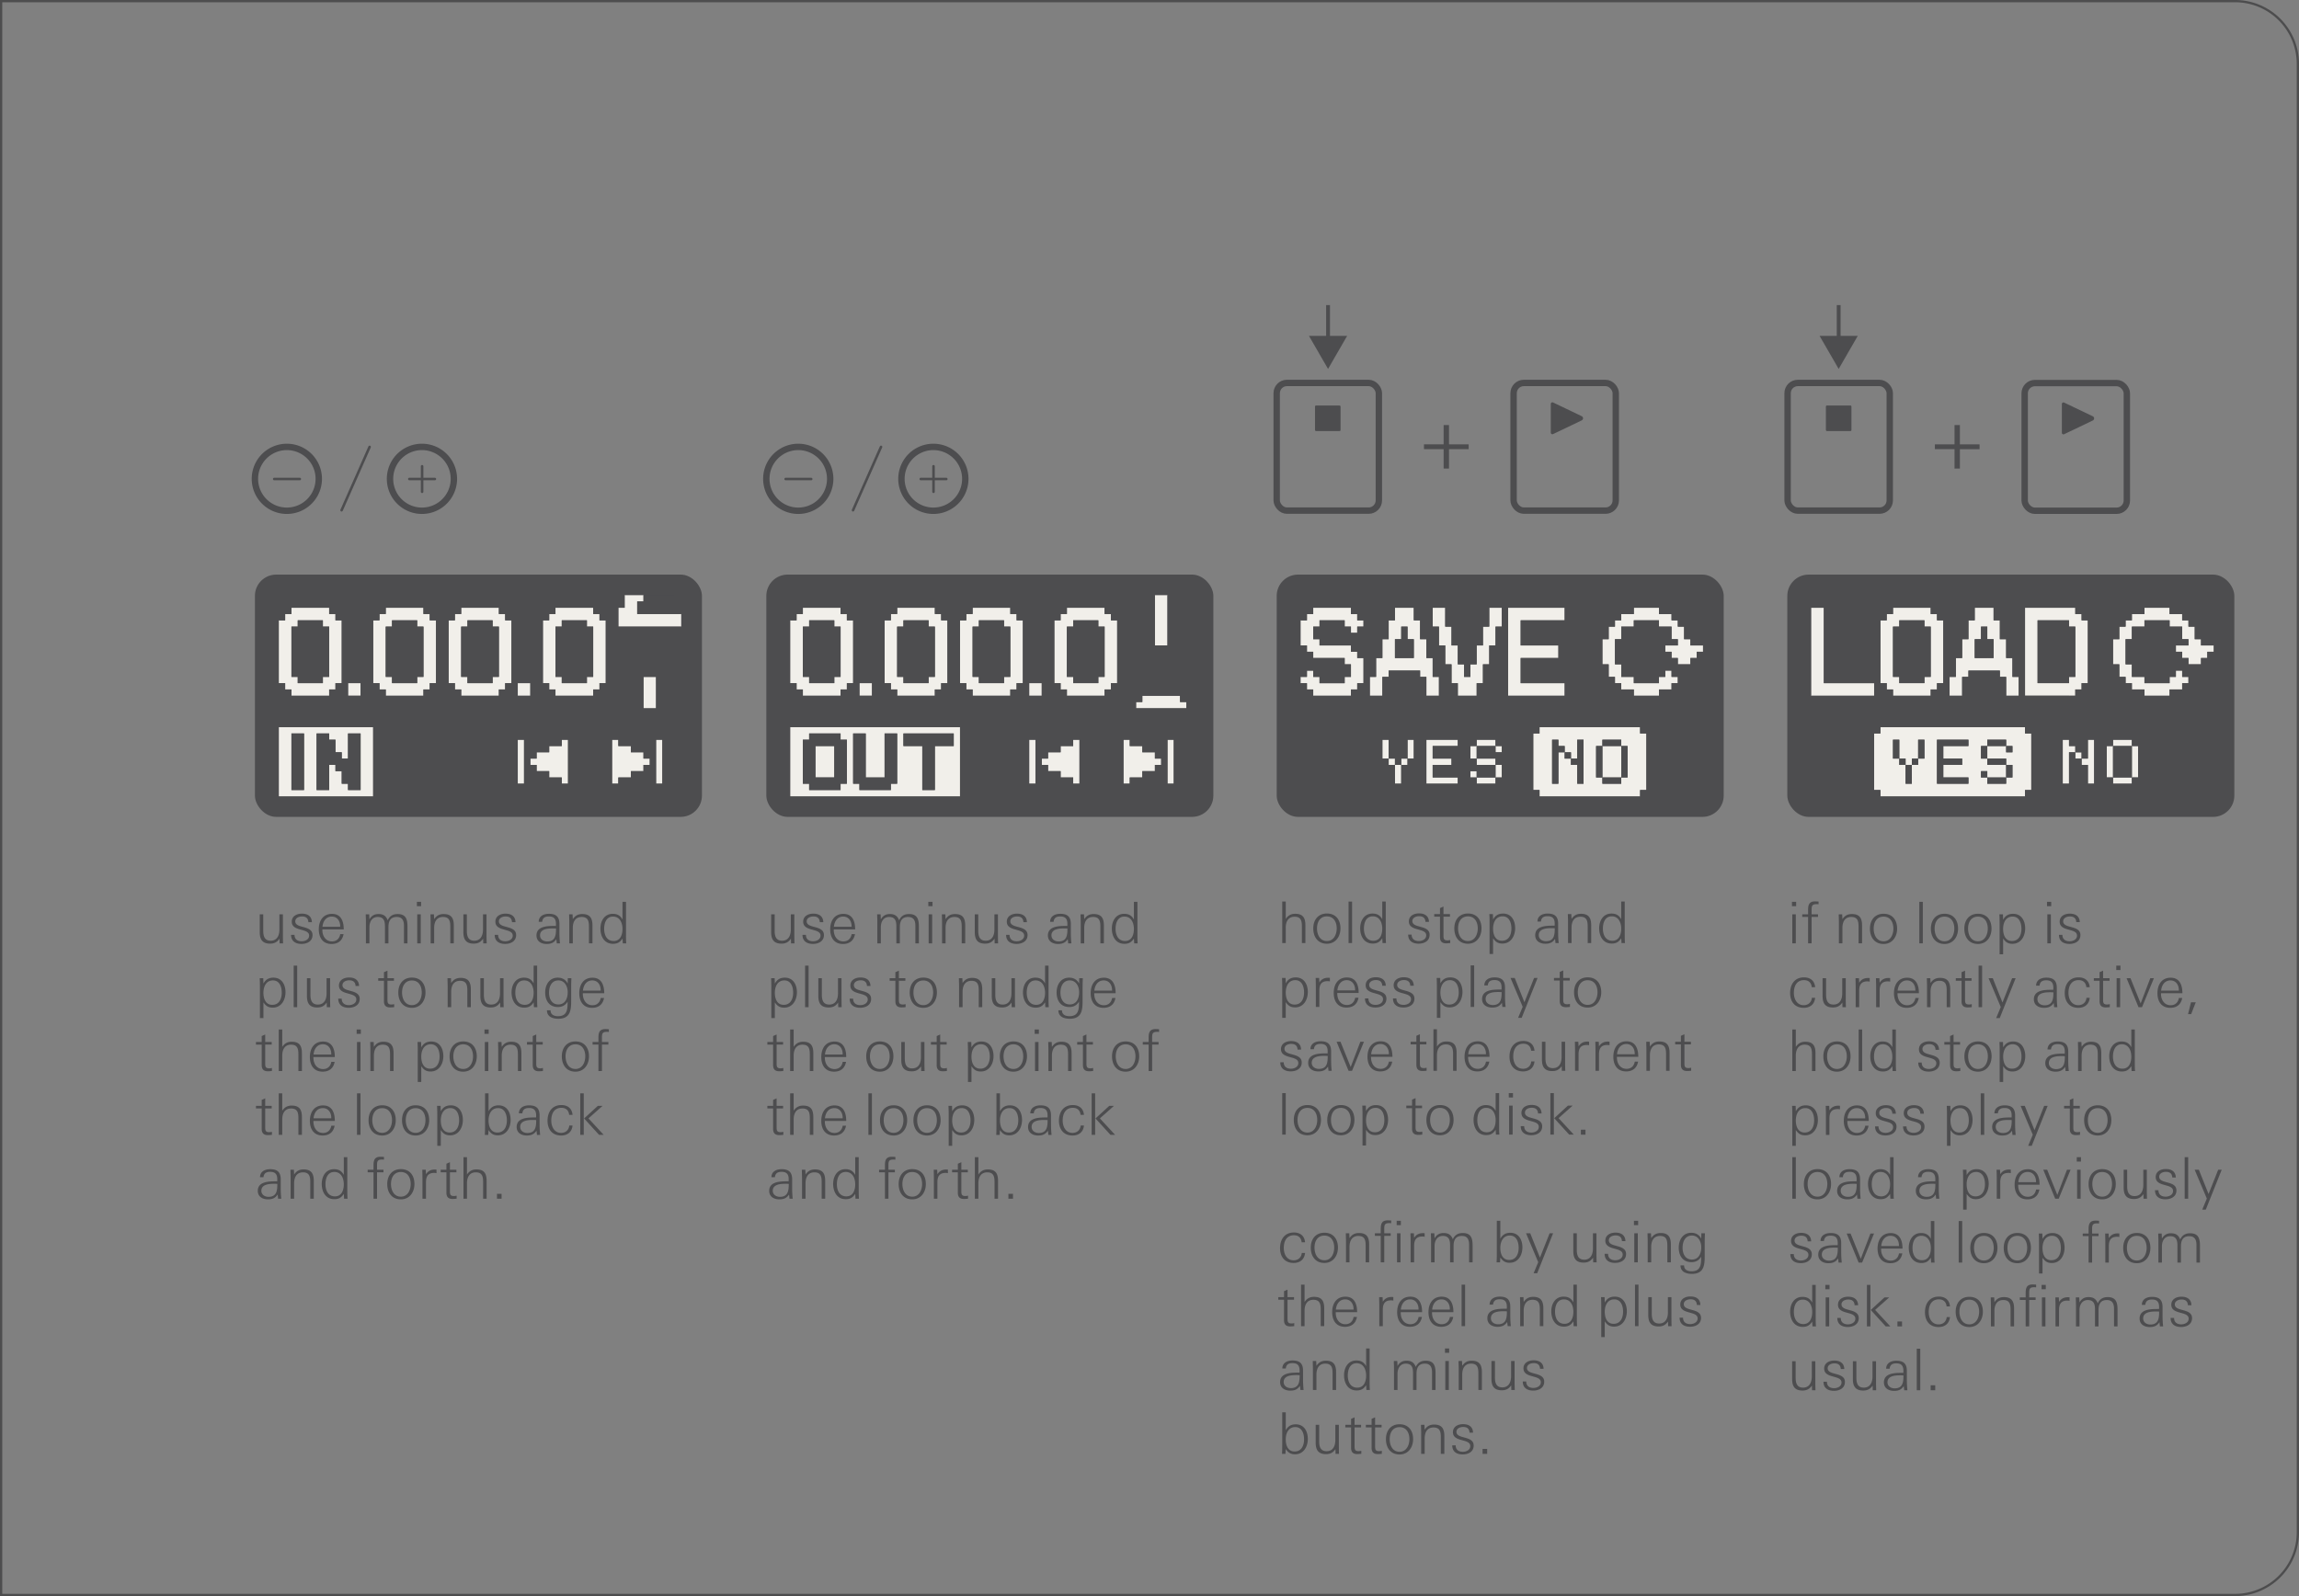 <svg xmlns="http://www.w3.org/2000/svg" width="90mm" height="62.5mm" viewBox="0 0 255.118 177.165"><rect x="0" y="0" width="255.118" height="177.165" fill="#808080" stroke="none"/><g id="bg" fill="#4d4d4e"><path d="M-.25.25v176.665h-247.781a6.844 6.844 0 0 1-6.837-6.836V7.087A6.844 6.844 0 0 1-248.032.25H-.25M0 0h-248.031a7.087 7.087 0 0 0-7.087 7.087v162.992a7.087 7.087 0 0 0 7.086 7.086H0V0ZM248.031.25a6.844 6.844 0 0 1 6.837 6.837v162.992a6.844 6.844 0 0 1-6.836 6.836H.25V.25h247.781m0-.25H0v177.165h248.031a7.087 7.087 0 0 0 7.087-7.086V7.087A7.087 7.087 0 0 0 248.031 0Z"/></g><g id="artwork"><path d="M172.09 44.835c0-.13.136-.217.254-.16l3.186 1.524a.26.26 0 0 1 0 .46l-3.186 1.523a.178.178 0 0 1-.255-.16v-3.187Z" fill="#4d4d4f"/><rect x="167.962" y="42.507" width="11.339" height="14.173" rx="1.137" ry="1.137" fill="none" stroke="#4d4d4f" stroke-miterlimit="10" stroke-width=".709"/><rect x="141.673" y="42.507" width="11.339" height="14.173" rx="1.137" ry="1.137" fill="none" stroke="#4d4d4f" stroke-miterlimit="10" stroke-width=".709"/><rect x="145.925" y="45.011" width="2.835" height="2.835" rx=".11" ry=".11" fill="#4d4d4f"/><path d="M228.803 44.848c0-.131.136-.218.255-.161l3.185 1.524a.26.26 0 0 1 0 .46l-3.185 1.524a.178.178 0 0 1-.255-.16v-3.187Z" fill="#4d4d4f"/><rect x="224.675" y="42.52" width="11.339" height="14.173" rx="1.137" ry="1.137" fill="none" stroke="#4d4d4f" stroke-miterlimit="10" stroke-width=".709"/><rect x="198.367" y="42.507" width="11.339" height="14.173" rx="1.137" ry="1.137" fill="none" stroke="#4d4d4f" stroke-miterlimit="10" stroke-width=".709"/><rect x="202.618" y="45.011" width="2.835" height="2.835" rx=".11" ry=".11" fill="#4d4d4f"/><path d="M160.794 49.856v2.153h-.595v-2.153h-2.181v-.535h2.181V47.18h.595v2.142h2.183v.535h-2.183Z" fill="#4d4d4f"/><path fill="none" stroke="#4d4d4f" stroke-miterlimit="10" stroke-width=".425" d="M147.373 33.865V37.9"/><path fill="#4d4d4f" d="m145.253 37.28 2.12 3.672 2.12-3.672h-4.24z"/><path fill="none" d="M143.829 35.769h7.087v7.025h-7.087z"/><path d="M217.487 49.856v2.153h-.595v-2.153h-2.181v-.535h2.181V47.18h.595v2.142h2.183v.535h-2.183Z" fill="#4d4d4f"/><path fill="none" stroke="#4d4d4f" stroke-miterlimit="10" stroke-width=".425" d="M204.036 33.865V37.9"/><path fill="#4d4d4f" d="m201.916 37.28 2.12 3.672 2.12-3.672h-4.24z"/><path fill="none" d="M200.492 35.769h7.087v7.025h-7.087z"/><path d="M50.367 53.15a3.543 3.543 0 1 0-7.087 0 3.543 3.543 0 0 0 7.087 0h0Z" fill="none" stroke="#4d4d4f" stroke-linecap="round" stroke-linejoin="round" stroke-width=".709" id="CIRCLE"/><path fill="none" stroke="#4d4d4f" stroke-linecap="round" stroke-miterlimit="10" stroke-width=".283" d="M46.84 51.753v2.835M45.423 53.17h2.834"/><path d="M35.374 53.15a3.543 3.543 0 1 0-7.086 0 3.543 3.543 0 0 0 7.086 0h0Z" fill="none" stroke="#4d4d4f" stroke-linecap="round" stroke-linejoin="round" stroke-width=".709" id="CIRCLE-2" data-name="CIRCLE"/><path fill="none" stroke="#4d4d4f" stroke-linecap="round" stroke-miterlimit="10" stroke-width=".283" d="M30.43 53.17h2.835M41.014 49.606l-3.107 7.031"/><path d="M107.118 53.15a3.543 3.543 0 1 0-7.086 0 3.543 3.543 0 0 0 7.086 0h0Z" fill="none" stroke="#4d4d4f" stroke-linecap="round" stroke-linejoin="round" stroke-width=".709" id="CIRCLE-3" data-name="CIRCLE"/><path fill="none" stroke="#4d4d4f" stroke-linecap="round" stroke-miterlimit="10" stroke-width=".283" d="M103.591 51.753v2.835M102.174 53.17h2.835"/><path d="M92.126 53.15a3.543 3.543 0 1 0-7.087 0 3.543 3.543 0 0 0 7.087 0h0Z" fill="none" stroke="#4d4d4f" stroke-linecap="round" stroke-linejoin="round" stroke-width=".709" id="CIRCLE-4" data-name="CIRCLE"/><path fill="none" stroke="#4d4d4f" stroke-linecap="round" stroke-miterlimit="10" stroke-width=".283" d="M87.182 53.17h2.834M97.766 49.606l-3.107 7.031"/></g><g id="screens"><rect x="85.039" y="63.779" width="49.606" height="26.893" rx="2.362" ry="2.362" fill="#4d4d4f"/><g id="YoQXOA"><g fill="#f1efea"><path d="M128.158 83.504h-1.395v-.697h-1.395v-.698h-.698v4.883h.698v-.697h1.395v-.698h1.395V84.9h.698v-.698h-.698v-.698zM91.186 82.807h-.698v3.488h2.093v-3.488h-1.395zM129.553 82.807v4.185h.698V82.11h-.698v.698zM119.09 82.807h-1.396v.697H116.3v.698h-.698v.698h.698v.697h1.395v.698h1.395v.697h.698V82.11h-.698v.698zM114.206 82.807v4.185h.698V82.11h-.698v.698z"/><path d="M105.138 80.714h-17.44v7.673h18.835v-7.673h-1.395ZM92.58 87.69h-2.79v-.698h-.698V82.11h.698v-.697h3.488v.697h.697v4.883h-.698v.698h-.697Zm5.58 0h-2.79v-.698h-.697v-5.58h1.395v4.883h2.093v-4.883h1.395v5.58h-.698v.698h-.697Zm7.674-5.58v.697h-2.093v4.883h-1.395v-4.883h-2.093v-1.395h5.581v.697ZM130.948 77.924v-.698h-4.185v.698h-.698v.697H131.646v-.697h-.698zM115.601 76.528v-.697h-1.395v1.395h1.395v-.698zM96.766 77.226v-1.395h-1.395v1.395h1.395zM98.86 76.528h.697v.698h4.185v-.698h.698v-.697h.698v-6.976h-.698v-.698h-.698v-.697h-4.185v.697h-.698v.698h-.697v6.976h.697v.697Zm.697-1.395v-5.58h.697v-.698h2.79v.698h.699v5.58h-.698v.698h-2.79v-.698h-.698ZM88.395 76.528h.698v.698h4.185v-.698h.698v-.697h.698v-6.976h-.698v-.698h-.698v-.697h-4.185v.697h-.698v.698h-.697v6.976h.697v.697Zm.698-1.395v-5.58h.698v-.698h2.79v.698h.698v5.58h-.698v.698h-2.79v-.698h-.698ZM129.553 71.645V66.065h-1.395V71.645h1.395zM123.275 68.157h-.698v-.697h-4.185v.697h-.698v.698h-.697v6.976h.697v.697h.698v.698h4.185v-.698h.698v-.697h.697v-6.976h-.697v-.698Zm-.698 1.396v5.58h-.697v.698h-2.79v-.698h-.698v-5.58h.697v-.698h2.79v.698h.698ZM112.811 68.157h-.698v-.697h-4.185v.697h-.698v.698h-.697v6.976h.697v.697h.698v.698h4.185v-.698h.698v-.697h.698v-6.976h-.698v-.698Zm-.698 1.396v5.58h-.697v.698h-2.79v-.698h-.698v-5.58h.698v-.698h2.79v.698h.698Z"/></g><g fill="#4d4d4f"><path d="M104.44 81.412h-4.186v1.395h2.093V87.69h1.395v-4.883h2.093v-1.395h-1.395zM98.162 81.412V86.295h-2.093v-4.883h-1.395V86.992h.697v.698h3.488v-.698h.698V81.412h-1.395zM93.279 81.412H89.79v.697h-.698v4.883h.698v.698h3.488v-.698h.697V82.11h-.697v-.697Zm-.698 2.092v2.79h-2.093v-3.487h2.093v.698ZM121.88 68.855h-2.791v.698h-.697V75.133h.697v.698h2.791v-.698h.697V69.553h-.697v-.698zM111.416 68.855h-2.79v.698h-.698V75.133h.698v.698h2.79v-.698h.698V69.553h-.698v-.698zM103.045 68.855h-2.791v.698h-.697V75.133h.697v.698h2.791v-.698h.697V69.553h-.697v-.698zM91.883 68.855h-2.092v.698h-.698V75.133h.698v.698h2.79v-.698h.698V69.553h-.698v-.698h-.698z"/><path d="M131.646 66.065h-2.093v5.58h-1.395v-5.58h-40.46v2.79h.697v-.698h.698v-.697h4.185v.697h.698v.698h.698v6.976h-.698v.697h-.698v.698h-4.185v-.698h-.698v-.697h-.697v4.883h18.835v7.673h25.81V66.065h-.697Zm-17.44 9.766h1.395v1.395h-1.395v-1.395Zm9.069-7.674v.698h.697v6.976h-.697v.697h-.698v.698h-4.185v-.698h-.698v-.697h-.697v-6.976h.697v-.698h.698v-.697h4.185v.697h.698Zm-10.464 0v.698h.698v6.976h-.698v.697h-.698v.698h-4.185v-.698h-.698v-.697h-.697v-6.976h.697v-.698h.698v-.697h4.185v.697h.698Zm-8.371 0v.698h.698v6.976h-.698v.697h-.698v.698h-4.185v-.698h-.698v-.697h-.697v-6.976h.697v-.698h.698v-.697h4.185v.697h.698Zm9.766 18.138v-4.186h.698v4.883h-.698v-.697Zm4.186 0h-.698v-.698H116.3V84.9h-.698v-.698h.698v-.698h1.395v-.697h1.395v-.698h.698v4.883h-.698v-.697h-.697Zm6.278 0v-4.186h.698v.698h1.395v.697h1.395v.698h.698v.698h-.698v.697h-1.395v.698h-1.395v.697h-.698v-.697Zm4.883 0v-4.186h.698v4.883h-.698v-.697ZM96.07 75.83h.697v1.395h-1.395v-1.395h.698Zm35.577 2.79h-5.58v-.697h.697v-.698h4.185v.698h.698v.697Z"/></g></g><rect x="28.288" y="63.779" width="49.606" height="26.893" rx="2.362" ry="2.362" fill="#4d4d4f"/><g id="lG2IYC"><g fill="#f1efea"><path d="M71.406 83.504h-1.395v-.697h-1.395v-.698h-.698v4.883h.698v-.697h1.395v-.698h1.395V84.9h.698v-.698h-.698v-.698ZM72.802 82.807v4.185h.697V82.11h-.697v.698ZM62.338 82.807h-1.396v.697h-1.395v.698h-.697v.698h.697v.697h1.395v.698h1.396v.697h.697V82.11h-.697v.698ZM57.455 82.807v4.185h.697V82.11h-.697v.698ZM40.015 80.714h-9.069v7.673H41.41v-7.673h-1.395Zm-6.976 6.976h-.698v-6.278h1.396v6.278h-.698Zm6.278 0h-.697v-.698h-.698v-1.395h-.697V84.9h-.698v2.79h-1.395v-6.278h1.395v.697h.697v1.395h.698v.698h.698v-2.79h1.395v6.278h-.698ZM72.802 77.924v-2.79h-1.396v3.487h1.395v-.698ZM58.85 76.528v-.697h-1.395v1.395h1.395v-.697ZM40.015 77.226v-1.395H38.62v1.395h1.395ZM31.644 76.528h.697v.698h4.186v-.698h.697v-.697h.698v-6.976h-.697v-.698h-.698v-.697H32.34v.697h-.697v.698h-.698v6.976h.698v.697Zm.697-1.395v-5.58h.698v-.698h2.79v.698h.698v5.58h-.698v.698h-2.79v-.698h-.698ZM74.894 68.157H70.71v-1.395h.697v-.697h-2.092v1.395h-.698v2.093h6.976v-1.396h-.698ZM66.523 68.157h-.697v-.697H61.64v.697h-.697v.698h-.698v6.976h.698v.697h.697v.698h4.186v-.698h.697v-.697h.698v-6.976h-.698v-.698Zm-.697 1.396v5.58h-.698v.698h-2.79v-.698h-.698v-5.58h.698v-.698h2.79v.698h.698ZM56.06 68.157h-.698v-.697h-4.186v.697h-.697v.698h-.698v6.976h.698v.697h.697v.698h4.186v-.698h.697v-.697h.698v-6.976h-.698v-.698Zm-.698 1.396v5.58h-.698v.698h-2.79v-.698h-.698v-5.58h.698v-.698h2.79v.698h.698ZM47.688 68.157h-.697v-.697h-4.186v.697h-.697v.698h-.698v6.976h.698v.697h.697v.698h4.186v-.698h.697v-.697h.698v-6.976h-.698v-.698Zm-.697 1.396v5.58h-.698v.698h-2.79v-.698h-.698v-5.58h.698v-.698h2.79v.698h.698Z"/></g><g fill="#4d4d4f"><path d="M38.62 81.412v2.79h-.698v-.698h-.697V82.11h-.698v-.697h-1.395v6.278h1.395V84.9h.697v.697h.698v1.395h.698v.698h1.395v-6.278H38.62ZM32.341 81.412v6.278h1.396v-6.278H32.34Z"/><path d="M74.197 69.553h-5.581V67.46h.698v-1.395H30.946v2.79h.698v-.698h.697v-.697h4.186v.697h.698v.698h.697v6.976h-.697v.697h-.698v.698H32.34v-.698h-.697v-.697h-.698v4.883H41.41v7.673h34.182V69.553h-1.395Zm-7.674-1.396v.698h.698v6.976h-.698v.697h-.697v.698H61.64v-.698h-.697v-.697h-.698v-6.976h.698v-.698h.697v-.697h4.186v.697h.697Zm-9.068 7.674h1.395v1.395h-1.395v-1.395Zm15.347 0v2.79h-1.396v-3.488h1.395v.698Zm-16.743-7.674v.698h.698v6.976h-.698v.697h-.697v.698h-4.186v-.698h-.697v-.697h-.698v-6.976h.698v-.698h.697v-.697h4.186v.697h.697Zm-8.37 0v.698h.697v6.976h-.698v.697h-.697v.698h-4.186v-.698h-.697v-.697h-.698v-6.976h.698v-.698h.697v-.697h4.186v.697h.697Zm9.766 18.138v-4.186h.697v4.883h-.697v-.697Zm4.185 0h-.698v-.698h-1.395V84.9h-.697v-.698h.697v-.698h1.395v-.697h1.396v-.698h.697v4.883h-.697v-.697h-.698Zm6.278 0v-4.186h.698v.698h1.395v.697h1.395v.698h.698v.698h-.698v.697h-1.395v.698h-1.395v.697h-.698v-.697Zm4.883 0v-4.186h.698v4.883h-.697v-.697ZM39.318 75.83h.698v1.395H38.62v-1.395h.697Z"/><path d="M65.128 68.855h-2.79v.698h-.698v5.58h.698v.698h2.79v-.698h.698v-5.58h-.698v-.698ZM54.664 68.855h-2.79v.698h-.698v5.58h.698v.698h2.79v-.698h.698v-5.58h-.698v-.698ZM46.293 68.855h-2.79v.698h-.698v5.58h.698v.698h2.79v-.698h.698v-5.58h-.698v-.698ZM35.132 68.855h-2.093v.698h-.698v5.58h.698v.698h2.79v-.698h.698v-5.58h-.698v-.698h-.697ZM74.894 66.065h-3.488v.697h-.697v1.395h4.883v-2.092h-.698Z"/></g></g><rect x="198.337" y="63.78" width="49.606" height="26.893" rx="2.362" ry="2.362" fill="#4d4d4f"/><g id="EjaNxD"><g fill="#f1efea"><path d="M235.177 86.295h-.697v.698h2.093v-.698h-1.396zM234.48 84.9v-2.093h-.698v3.488h.698V84.9zM230.294 83.505h.698v.698h-.698zM236.573 83.505v2.79h.697v-3.488h-.697v.698zM229.597 82.807v-.698h-.698v4.884h.698v-3.488h.697v-.698h-.697zM235.875 82.807h.698v-.698h-2.093v.698h1.395z"/><path d="M231.69 82.807v1.395h-.698v.698h.698v2.093h.697v-4.884h-.697v.698zM224.714 80.714h-16.045v.698h-.697v6.278h.697v.698h16.045v-.698h.697v-6.278h-.697v-.698Zm-13.255 5.58V84.9h-.697v-.698h-.698V82.11h.698v2.093h.697v.698h.698v-.698h.698V82.11h.697v2.093h-.697v.698h-.698v2.092h-.698v-.697Zm3.488 0V82.11h3.488v.698h-2.79v1.395h2.093v.698h-2.093v1.395h2.79v.698h-3.488v-.698Zm4.883 0v-.697h.698v.698h2.093V84.9h-2.093v-.698h-.697v-1.395h.697v-.698h2.093v.698h.697v.697h-.697v-.697h-2.093v1.395h2.093v.698h.697v1.395h-.697v.697h-2.093v-.697h-.697ZM229.597 77.226h.697v-.697h.698v-.698h.697v-6.976h-.697v-.697h-.698v-.698h-5.58v9.766h4.883Zm-3.488-2.093v-6.278h3.488v.698h.697v5.58h-.697v.698h-3.488v-.698ZM217.738 77.226v-2.093h.697v-.697h3.488v.697h.698v2.093h1.395v-2.093h-.698v-2.092h-.697v-2.093h-.698v-2.093h-.697V67.46h-2.093v1.395h-.698v2.093h-.697v2.093h-.698v2.093h-.698v2.092h1.396Zm2.093-6.278v-1.395h.697v1.395h.698v2.093h-2.093v-2.093h.697ZM207.971 76.529v-.698H202.391V67.46h-1.396V77.226h6.976v-.697zM209.367 76.529h.697v.697h4.186v-.697h.697v-.698h.698v-6.976h-.698v-.697h-.697v-.698h-4.186v.698h-.697v.697h-.698v6.976h.698v.698Zm.697-1.395v-5.581h.698v-.698h2.79v.698h.698v5.58h-.698v.698h-2.79v-.698h-.698ZM244.944 71.646h-.698v-.698h-.698v-1.395h-.697v-.698h-.698v-.697h-1.395v-.698h-2.79v.698h-1.395v.697h-.698v.698h-.698v1.395h-.697v2.79h.697v1.395h.698v.698h.698v.698h1.395v.697h2.79v-.697h1.395v-.698h.698v-.698h-.698v-.697h-.697v.697h-.698v.698h-2.79v-.698h-1.395v-1.395h-.698v-2.79h.698v-1.395h1.395v-.698h2.79v.698h1.395v1.395h.698v.698h-1.395v.697h.697v.698h.698v.697h1.395v-.697h.698v-.698h.697v-.697h-.697z"/></g><g fill="#4d4d4f"><path d="M221.226 86.295h-.698v.698h2.093v-.698h-1.395zM235.875 86.295h.698v-3.488h-2.093v3.488h1.395zM222.62 86.295h.698V84.9h-.697v1.395zM219.831 85.597h.698v.698h-.698zM211.46 85.597v1.396h.697V84.9h-.698v.697zM221.226 84.9h1.395v-.698h-2.093v.698h.698zM212.157 84.202h.698v.698h-.698zM210.762 84.202h.698v.698h-.698zM222.621 82.807h.698v.698h-.698zM219.83 83.505v.697h.698v-1.395h-.697v.698zM210.762 82.807v-.698h-.698v2.093h.698v-1.395zM221.923 82.11h-1.395v.697h2.093v-.698h-.698zM217.04 82.11h-2.093V86.992h3.488v-.698h-2.79V84.9h2.093v-.698h-2.093v-1.395h2.79v-.698h-1.395zM212.855 82.807v1.395h.697V82.11h-.697v.698zM210.762 75.831h2.79v-.698h.698V69.553h-.698v-.698h-2.79v.698h-.698V75.133h.698v.698zM220.528 73.04h.698V70.949h-.698v-1.395h-.697v1.395h-.698v2.093h1.395zM229.597 68.855h-3.488V75.831h3.488v-.698h.697V69.553h-.697v-.698z"/><path d="M244.944 66.065h-43.948v1.395h1.395v8.371h5.58v1.395h-6.975v11.162h7.673v-.698h-.697v-6.278h.697v-.698h16.045v.698h.697v6.278h-.697v.698h20.927V72.343h-.697v.698h-.698v.697h-1.395v-.697h-.698v-.698h-.697v-.697h1.395v-.698h-.698v-1.395h-1.395v-.698h-2.79v.698h-1.395v1.395h-.698v2.79h.698v1.396h1.395v.697h2.79v-.697h.698v-.698h.697v.698h.698v.697h-.698v.698h-1.395v.698h-2.79v-.698h-1.395v-.698h-.698v-.697h-.698v-1.395h-.697v-2.79h.697v-1.396h.698v-.698h.698v-.697h1.395v-.698h2.79v.698h1.395v.697h.698v.698h.698v1.395h.697v.698h1.395v-5.581h-.697Zm-13.254 20.23V84.9h-.698v-.698h-.698v-.697h-.697v3.487h-.698V82.11h.698v.698h.697v.697h.698v.698h.698V82.11h.697v4.883h-.697v-.697ZM216.343 75.83v-.697h.697V73.04h.698v-2.093h.697v-2.093h.698V67.46h2.093v1.395h.697v2.093h.698v2.093h.697v2.093h.698v2.092h-1.395v-2.092h-.698v-.698h-3.488v.698h-.697v2.092h-1.395v-1.395Zm14.649-7.673v.697h.697v6.976h-.697v.698h-.698v.697h-5.58V67.46h5.58v.698h.698Zm2.79 18.137v-3.488h.698v-.698h2.093v.698h.697v3.488h-.697v.697h-2.093v-.697h-.698ZM208.67 75.133v-6.278h.698v-.697h.697v-.698h4.186v.698h.697v.697h.698v6.976h-.698v.698h-.697v.697h-4.186v-.697h-.697v-.698h-.698v-.698Z"/></g></g><rect x="141.673" y="63.78" width="49.606" height="26.893" rx="2.362" ry="2.362" fill="#4d4d4f"/><g id="YWv8Lp"><g fill="#f1efea"><path d="M164.562 86.295h-.698v.698h2.093v-.698h-1.395zM179.212 86.295h.697v-3.488h-2.093v3.488h1.395zM165.957 86.295h.698V84.9h-.698v1.395zM163.167 85.597h.698v.698h-.698zM154.796 85.597v1.396h.697V84.9h-.697v.697zM164.562 84.9h1.395v-.698h-2.093v.698h.698zM155.493 84.202h.698v.698h-.698zM154.098 84.202h.698v.698h-.698zM165.957 82.807h.698v.698h-.698zM163.167 83.505v.697h.697v-1.395h-.697v.698zM154.098 82.807v-.698h-.697v2.093h.697v-1.395zM165.26 82.11h-1.396v.697h2.093v-.698h-.697zM160.377 82.11h-2.093V86.992h3.488v-.698h-2.791V84.9h2.093v-.698h-2.093v-1.395h2.791v-.698h-1.395zM156.191 82.807v1.395h.698V82.11h-.698v.698z"/><path d="M182.002 80.714H170.84v.698h-.697v6.278h.697v.698h11.162v-.698h.697v-6.278h-.697v-.698Zm-6.976 5.58V84.9h-.698v-.698h-.697v-.697h-.698v3.487h-.697V82.11h.697v.698h.698v.697h.697v.698h.698V82.11h.697v4.883h-.697v-.697Zm2.093 0v-3.487h.697v-.698h2.093v.698h.698v3.488h-.698v.697h-2.093v-.697h-.697ZM170.84 77.226h2.791v-1.395h-4.883v-2.79h4.185v-1.395h-4.185v-2.791H173.63V67.46h-6.279V77.226h3.488zM158.284 75.133v2.093h1.395v-2.093h-.698v-2.092h-.697v-2.093h-.698v-2.093h-.697V67.46h-2.093v1.395h-.698v2.093h-.697v2.093h-.698v2.093h-.698v2.092h1.396v-2.093h.697v-.697h3.488v.697h.698Zm-2.79-4.185v-1.395h.697v1.395h.698v2.093h-2.093v-2.093h.697ZM188.28 71.646h-.697v-.698h-.698v-1.395h-.698v-.698h-.697v-.697h-1.395v-.698h-2.791v.698h-1.395v.697h-.697v.698h-.698v1.395h-.698v2.79h.698v1.395h.697v.698h.698v.698h1.395v.697h2.791v-.697h1.395v-.698h.697v-.698h-.697v-.697h-.698v.697h-.697v.698h-2.791v-.698h-1.395v-1.395h-.697v-2.79h.697v-1.395h1.395v-.698h2.791v.698h1.395v1.395h.697v.698h-1.395v.697h.698v.698h.697v.697h1.396v-.697h.697v-.698h.698v-.697h-.698zM150.61 68.158h-.697v-.698h-4.186v.698h-.697v.697h-.698v2.791h.698v.697h.697v.698h3.488v.697h.698v1.395h-.698v.698h-2.79v-.698h-.698v-.697h-.697v.697h-.698v.698h.698v.698h.697v.697h4.186v-.697h.697v-.698h.698v-2.79h-.698v-.698h-.697v-.697h-3.488v-.698h-.698v-1.395h.698v-.698h2.79v.698h.698v.697h.697v-.697h.698v-.698h-.698v-.697zM165.26 67.46v2.093h-.698v2.093h-.698v2.092h-.697v1.395h-.698v-1.395h-.697v-2.092h-.698v-2.093h-.697V67.46h-1.396v2.093h.698v2.093h.698v2.092h.697v2.093h.698v1.395h2.092v-1.395h.698v-2.093h.698v-2.092h.697v-2.093h.698V67.46h-1.395z"/></g><g fill="#4d4d4f"><path d="M178.514 86.295h-.698v.698h2.093v-.698h-1.395zM177.816 84.9v-2.093h-.697v3.488h.697V84.9zM173.631 83.505h.698v.698h-.698zM179.91 83.505v2.79h.697v-3.488h-.698v.698zM172.933 82.807v-.698h-.697v4.884h.697v-3.488h.698v-.698h-.698zM179.212 82.807h.697v-.698h-2.093v.698h1.395z"/><path d="M175.026 82.807v1.395h-.698v.698h.698v2.093h.697v-4.884h-.697v.698zM145.03 74.436h.697v.697h.698v.698h2.79v-.698h.698v-1.395h-.698v-.697h-3.488v-.698h-.697v-.697h-.698v3.487h.698v-.697zM156.191 73.04h.698V70.949h-.698v-1.395h-.698v1.395h-.697v2.093h1.395z"/><path d="M188.28 66.065h-43.948v2.79h.698v-.697h.697v-.698h4.186v.698h.697v.697h.698v.698h-.698v.697h-.697v-.697h-.698v-.698h-2.79v.698h-.698v1.395h.698v.698h3.488v.697h.697v.698h.698v2.79h-.698v.698h-.697v.697h-4.186v-.697h-.698v-.698h-.697v12.557h26.508v-.698h-.697v-6.278h.697v-.698h11.162v.698h.697v6.278h-.697v.698h6.976V72.343h-.698v.698h-.698v.698h-1.395v-.698h-.697v-.698h-.698v-.697h1.395v-.698h-.697v-1.395h-1.396v-.698h-2.79v.698h-1.395v1.395h-.698v2.79h.698v1.396h1.395v.697h2.79v-.697h.698v-.698h.698v.698h.697v.697h-.697v.698h-1.396v.698h-2.79v-.698h-1.395v-.698h-.698v-.697h-.697v-1.395h-.698v-2.79h.698v-1.396h.697v-.698h.698v-.697h1.395v-.698h2.79v.698h1.396v.697h.697v.698h.698v1.395h.697v.698h1.396v-5.58h-.698Zm-27.903 2.093v1.395h.697v2.093h.698v2.092h.697v1.396h.698v-1.396h.698v-2.092h.697v-2.093h.698V67.46h1.395v2.093h-.698v2.093h-.697v2.092h-.698v2.093h-.697v1.395h-2.093v-1.395h-.698v-2.093h-.697v-2.092h-.698v-2.093h-.698V67.46h1.396v.698Zm13.254 0v.697h-4.883v2.79h4.185v1.396h-4.185v2.79h4.883v1.395h-6.279V67.46h6.279v.698Zm-18.835 18.137V84.9h-.698v-.698h-.697V82.11h.697v2.093h.698v.698h.697v-.698h.698V82.11h.698v2.093h-.698v.698h-.698v2.092h-.697v-.697Zm3.488 0v-4.186h3.488v.698h-2.79v1.395h2.092v.698h-2.093v1.395h2.79v.698h-3.487v-.698Zm4.883 0v-.698h.697v.698h2.093V84.9h-2.092v-.698h-.698v-1.395h.697v-.698h2.093v.698h.698v.697h-.698v-.697h-2.092v1.395h2.092v.698h.698v1.395h-.698v.697h-2.092v-.697h-.698Zm-11.161-11.162h.697v-2.092h.698v-2.093h.697v-2.093h.698V67.46h2.093v1.395h.697v2.093h.698v2.093h.697v2.093h.698v2.092h-1.395v-2.093h-.698v-.697h-3.488v.697h-.697v2.093h-1.395v-2.093Z"/></g></g></g><g id="new_text" fill="#4d4d4f"><path d="M198.853 100.584v-.486h.466v.486h-.466Zm.038 4.126v-3.22h.39v3.22h-.39ZM201.58 100.36c-.472 0-.548.172-.548.618v.511h.714v.287h-.714v2.934h-.39v-2.934h-.65v-.287h.65v-.478c0-.504.078-.957.76-.957.134 0 .268.006.402.02v.299a2.11 2.11 0 0 0-.224-.013ZM206.243 104.71v-1.818c0-.6-.07-1.11-.81-1.11-.727 0-.982.574-.982 1.212v1.716h-.39V102.4c0-.306-.018-.606-.018-.912h.383l.025.536c.26-.39.58-.568 1.052-.568.874 0 1.129.485 1.129 1.282v1.97h-.389ZM209.017 104.78c-1.007 0-1.511-.759-1.511-1.703 0-.93.529-1.651 1.511-1.651.996 0 1.505.708 1.505 1.651 0 .906-.535 1.703-1.505 1.703Zm0-3.036c-.771 0-1.096.638-1.096 1.333 0 .683.318 1.403 1.096 1.403.766 0 1.091-.739 1.091-1.403 0-.689-.32-1.333-1.09-1.333ZM212.984 104.71v-4.611h.39v4.61h-.39ZM215.78 104.78c-1.008 0-1.512-.759-1.512-1.703 0-.93.53-1.651 1.512-1.651.995 0 1.505.708 1.505 1.651 0 .906-.535 1.703-1.505 1.703Zm0-3.036c-.771 0-1.097.638-1.097 1.333 0 .683.319 1.403 1.097 1.403.766 0 1.09-.739 1.09-1.403 0-.689-.318-1.333-1.09-1.333ZM219.492 104.78c-1.008 0-1.512-.759-1.512-1.703 0-.93.53-1.651 1.512-1.651.995 0 1.505.708 1.505 1.651 0 .906-.535 1.703-1.505 1.703Zm0-3.036c-.771 0-1.097.638-1.097 1.333 0 .683.319 1.403 1.097 1.403.766 0 1.09-.739 1.09-1.403 0-.689-.319-1.333-1.09-1.333ZM223.316 104.761c-.491 0-.765-.19-1.033-.586v1.747h-.39v-3.47c0-.318-.005-.644-.025-.963h.396l.019.6c.248-.453.593-.658 1.11-.658.931 0 1.34.779 1.34 1.62 0 .862-.467 1.71-1.417 1.71Zm.026-3.023c-.772 0-1.059.701-1.059 1.371 0 .638.23 1.34.981 1.34.773 0 1.053-.677 1.053-1.353 0-.625-.23-1.358-.976-1.358ZM227.155 100.584v-.486h.466v.486h-.466Zm.038 4.126v-3.22h.39v3.22h-.39ZM229.643 104.774c-.663 0-1.16-.3-1.16-1.008h.382c0 .485.325.714.797.714.377 0 .823-.197.823-.63 0-.34-.287-.48-.715-.6l-.337-.096c-.498-.14-.873-.345-.873-.848 0-.626.567-.893 1.122-.893.625 0 1.09.273 1.109.943h-.389c-.025-.44-.274-.63-.708-.63-.325 0-.746.152-.746.541 0 .313.268.46.663.568l.364.102c.612.172.886.409.886.855 0 .688-.605.982-1.217.982ZM200.154 111.867c-.994 0-1.505-.695-1.505-1.645 0-.963.504-1.735 1.537-1.735.702 0 1.18.376 1.238 1.09h-.376c-.045-.497-.358-.784-.855-.784-.829 0-1.129.676-1.129 1.409 0 .683.331 1.372 1.097 1.372.491 0 .861-.32.9-.816h.363c-.07.72-.562 1.109-1.27 1.109ZM204.456 111.797l-.013-.517c-.267.383-.573.549-1.046.549-.86 0-1.147-.472-1.147-1.282v-1.971h.389v1.817c0 .6.14 1.11.823 1.11.726 0 .969-.606.969-1.243v-1.684h.39v2.258c0 .32.005.644.018.963h-.383ZM207.219 108.933c-.689 0-.906.402-.906 1.04v1.824h-.39v-2.277c0-.312-.012-.631-.018-.944h.382l.026.504c.236-.37.555-.523.989-.523.057 0 .12.006.178.012v.39a1.19 1.19 0 0 0-.261-.026ZM209.487 108.933c-.688 0-.905.402-.905 1.04v1.824h-.39v-2.277c0-.312-.013-.631-.018-.944h.382l.026.504c.235-.37.554-.523.988-.523.058 0 .121.006.179.012v.39a1.197 1.197 0 0 0-.262-.026ZM210.567 110.247v.077c0 .65.364 1.256 1.072 1.256.51 0 .829-.319.912-.804h.37c-.134.72-.606 1.091-1.333 1.091-.983 0-1.416-.72-1.416-1.626 0-.925.453-1.716 1.467-1.716 1.027 0 1.301.86 1.301 1.722h-2.373Zm1.978-.35c0-.568-.32-1.072-.932-1.072-.65 0-.982.548-1.033 1.135h1.965v-.064ZM216.023 111.797v-1.818c0-.6-.07-1.11-.81-1.11-.727 0-.982.574-.982 1.212v1.716h-.39v-2.309c0-.307-.018-.606-.018-.912h.382l.026.536c.261-.39.58-.568 1.052-.568.874 0 1.13.485 1.13 1.282v1.97h-.39ZM218.353 111.822c-.465 0-.682-.223-.682-.688v-2.27h-.638v-.288h.638v-.663l.388-.173v.836h.721v.287h-.72v2.099c0 .363.05.535.453.535.076 0 .191-.019.293-.038v.332c-.154.018-.3.03-.453.03ZM219.562 111.797v-4.612h.39v4.612h-.39ZM221.907 113.009h-.395l.51-1.23-1.352-3.203h.466l1.078 2.698 1.071-2.698h.389l-1.767 4.433ZM227.947 111.797c-.013-.153-.032-.313-.05-.466-.268.408-.6.536-1.079.536-.587 0-1.122-.293-1.122-.944 0-1.027 1.198-1.059 1.99-1.059h.165c.007-.076.007-.146.007-.223 0-.548-.217-.829-.785-.829-.414 0-.695.134-.746.593h-.383c.007-.644.562-.887 1.129-.887.798 0 1.168.332 1.168 1.13v.956c0 .402.019.791.063 1.193h-.357Zm-.401-1.659c-.536 0-1.454.033-1.454.772 0 .447.388.677.796.677.918 0 .976-.728.976-1.436-.108-.006-.21-.012-.318-.012ZM230.627 111.867c-.994 0-1.505-.695-1.505-1.645 0-.963.504-1.735 1.537-1.735.702 0 1.18.376 1.237 1.09h-.376c-.045-.497-.357-.784-.854-.784-.83 0-1.13.676-1.13 1.409 0 .683.332 1.372 1.098 1.372.49 0 .86-.32.899-.816h.363c-.07.72-.561 1.109-1.27 1.109ZM233.67 111.822c-.465 0-.682-.223-.682-.688v-2.27h-.638v-.288h.638v-.663l.389-.173v.836h.72v.287h-.72v2.099c0 .363.05.535.453.535.076 0 .191-.019.293-.038v.332c-.152.018-.3.03-.452.03ZM234.84 107.67v-.485h.466v.486h-.465Zm.039 4.127v-3.221h.39v3.22h-.39ZM237.698 111.797h-.389l-1.326-3.221h.434l1.129 2.8 1.071-2.8h.401l-1.32 3.22ZM239.805 110.247v.077c0 .65.364 1.256 1.072 1.256.51 0 .829-.319.912-.804h.37c-.134.72-.605 1.091-1.333 1.091-.982 0-1.416-.72-1.416-1.626 0-.925.453-1.716 1.467-1.716 1.027 0 1.302.86 1.302 1.722h-2.373Zm1.978-.35c0-.568-.32-1.072-.932-1.072-.65 0-.982.548-1.033 1.135h1.965v-.064ZM243.151 112.562h-.344l.326-1.313h.529l-.51 1.313ZM201.073 118.884v-1.819c0-.6-.07-1.11-.81-1.11-.727 0-.982.575-.982 1.213v1.716h-.39v-4.612h.39v1.926c.255-.383.586-.567 1.046-.567.88 0 1.135.471 1.135 1.282v1.97h-.389ZM203.847 118.954c-1.007 0-1.511-.76-1.511-1.703 0-.932.53-1.653 1.511-1.653.996 0 1.505.709 1.505 1.653 0 .905-.535 1.703-1.505 1.703Zm0-3.036c-.771 0-1.096.637-1.096 1.333 0 .682.318 1.403 1.096 1.403.766 0 1.091-.74 1.091-1.403 0-.69-.319-1.333-1.09-1.333ZM206.252 118.884v-4.612h.39v4.612h-.39ZM210.023 118.884l-.032-.536c-.274.408-.555.586-1.053.586-.968 0-1.396-.823-1.396-1.696 0-.829.44-1.633 1.365-1.633.51 0 .835.185 1.084.631v-1.964h.389v3.649c0 .318 0 .643.026.963h-.383Zm-1.085-2.973c-.752 0-.981.728-.981 1.358 0 .67.273 1.353 1.052 1.353.753 0 .982-.701.982-1.34 0-.663-.287-1.371-1.053-1.371ZM214.028 118.947c-.663 0-1.16-.3-1.16-1.008h.382c0 .486.325.715.797.715.377 0 .823-.198.823-.632 0-.338-.287-.478-.715-.6l-.338-.095c-.497-.14-.873-.345-.873-.849 0-.625.568-.892 1.122-.892.625 0 1.091.274 1.11.944h-.389c-.025-.44-.274-.632-.708-.632-.325 0-.746.154-.746.542 0 .313.268.46.663.569l.363.101c.613.172.887.409.887.855 0 .69-.605.982-1.218.982ZM217.08 118.909c-.466 0-.683-.224-.683-.689v-2.271h-.637v-.287h.637v-.663l.389-.172v.835h.72v.287h-.72v2.099c0 .363.05.536.453.536.076 0 .192-.02.293-.038v.33c-.153.02-.3.033-.452.033ZM219.5 118.954c-1.008 0-1.512-.76-1.512-1.703 0-.932.53-1.653 1.512-1.653.995 0 1.505.709 1.505 1.653 0 .905-.536 1.703-1.505 1.703Zm0-3.036c-.772 0-1.097.637-1.097 1.333 0 .682.319 1.403 1.097 1.403.765 0 1.09-.74 1.09-1.403 0-.69-.319-1.333-1.09-1.333ZM223.323 118.934c-.491 0-.765-.191-1.033-.587v1.749h-.39v-3.47c0-.32-.006-.645-.025-.964h.395l.02.6c.248-.453.593-.657 1.11-.657.93 0 1.34.779 1.34 1.62 0 .86-.467 1.71-1.417 1.71Zm.025-3.023c-.771 0-1.058.702-1.058 1.371 0 .639.23 1.34.981 1.34.773 0 1.053-.676 1.053-1.353 0-.625-.23-1.358-.976-1.358ZM229.216 118.884c-.013-.154-.033-.313-.051-.466-.268.408-.6.536-1.078.536-.587 0-1.122-.294-1.122-.944 0-1.028 1.198-1.059 1.989-1.059h.166c.007-.077.007-.146.007-.224 0-.548-.217-.829-.785-.829-.415 0-.696.134-.747.594h-.382c.006-.644.561-.887 1.129-.887.797 0 1.168.331 1.168 1.13v.955c0 .403.018.791.063 1.194h-.357Zm-.402-1.659c-.536 0-1.455.032-1.455.772 0 .446.39.676.798.676.918 0 .976-.727.976-1.435a4.983 4.983 0 0 0-.319-.013ZM232.788 118.884v-1.819c0-.6-.07-1.11-.81-1.11-.727 0-.982.575-.982 1.213v1.716h-.39v-2.31c0-.306-.018-.606-.018-.912h.383l.025.536c.26-.389.58-.567 1.052-.567.874 0 1.129.484 1.129 1.282v1.97h-.389ZM236.542 118.884l-.032-.536c-.275.408-.555.586-1.053.586-.969 0-1.397-.823-1.397-1.696 0-.829.44-1.633 1.366-1.633.51 0 .835.185 1.084.631v-1.964h.388v3.649c0 .318 0 .643.027.963h-.383Zm-1.085-2.973c-.752 0-.982.728-.982 1.358 0 .67.274 1.353 1.052 1.353.753 0 .983-.701.983-1.34 0-.663-.287-1.371-1.053-1.371ZM200.314 126.021c-.49 0-.765-.191-1.033-.587v1.748h-.39v-3.47c0-.319-.005-.644-.025-.963h.396l.02.6c.247-.453.592-.657 1.108-.657.932 0 1.34.779 1.34 1.62 0 .86-.465 1.71-1.416 1.71Zm.026-3.023c-.772 0-1.059.702-1.059 1.371 0 .639.23 1.34.981 1.34.773 0 1.053-.676 1.053-1.353 0-.625-.23-1.358-.975-1.358ZM203.917 123.106c-.689 0-.906.403-.906 1.04v1.825h-.39v-2.278c0-.312-.012-.63-.018-.944h.383l.026.504c.235-.37.554-.523.988-.523.057 0 .12.006.178.013v.389a1.255 1.255 0 0 0-.261-.026ZM205 124.42v.077c0 .65.364 1.257 1.072 1.257.51 0 .83-.32.912-.804h.37c-.133.72-.605 1.09-1.333 1.09-.982 0-1.416-.72-1.416-1.626 0-.925.453-1.716 1.467-1.716 1.027 0 1.302.861 1.302 1.723H205Zm1.978-.35c0-.568-.319-1.072-.931-1.072-.65 0-.983.549-1.033 1.136h1.964v-.065ZM209.235 126.034c-.663 0-1.16-.3-1.16-1.008h.382c0 .486.325.715.797.715.377 0 .823-.198.823-.632 0-.338-.287-.478-.715-.6l-.338-.095c-.497-.14-.873-.345-.873-.849 0-.625.568-.892 1.122-.892.625 0 1.091.274 1.11.944h-.389c-.025-.44-.274-.632-.708-.632-.325 0-.746.154-.746.542 0 .313.268.46.663.569l.363.101c.613.172.887.408.887.855 0 .69-.605.982-1.218.982ZM212.342 126.034c-.664 0-1.162-.3-1.162-1.008h.383c0 .486.326.715.797.715.377 0 .823-.198.823-.632 0-.338-.287-.478-.714-.6l-.338-.095c-.497-.14-.873-.345-.873-.849 0-.625.567-.892 1.122-.892.625 0 1.09.274 1.11.944h-.39c-.025-.44-.274-.632-.707-.632-.326 0-.747.154-.747.542 0 .313.268.46.664.569l.363.101c.612.172.887.408.887.855 0 .69-.606.982-1.218.982ZM217.476 126.021c-.49 0-.765-.191-1.033-.587v1.748h-.39v-3.47c0-.319-.005-.644-.025-.963h.396l.02.6c.247-.453.592-.657 1.109-.657.931 0 1.34.779 1.34 1.62 0 .86-.466 1.71-1.417 1.71Zm.026-3.023c-.772 0-1.059.702-1.059 1.371 0 .639.23 1.34.982 1.34.772 0 1.052-.676 1.052-1.353 0-.625-.23-1.358-.975-1.358ZM219.8 125.97v-4.61h.39v4.61h-.39ZM223.32 125.97c-.012-.153-.032-.312-.05-.465-.268.408-.6.536-1.079.536-.587 0-1.122-.294-1.122-.944 0-1.028 1.198-1.06 1.99-1.06h.165c.007-.076.007-.146.007-.223 0-.548-.217-.829-.785-.829-.414 0-.695.134-.746.594h-.383c.007-.644.562-.887 1.13-.887.797 0 1.167.331 1.167 1.13v.955c0 .403.019.791.064 1.194h-.358Zm-.401-1.658c-.536 0-1.454.031-1.454.772 0 .446.388.676.797.676.918 0 .975-.727.975-1.435a4.983 4.983 0 0 0-.318-.013ZM225.462 127.182h-.396l.511-1.231-1.352-3.202h.465l1.078 2.698 1.072-2.698h.388l-1.766 4.434ZM230.367 125.996c-.466 0-.683-.224-.683-.689v-2.271h-.637v-.287h.637v-.663l.39-.172v.835h.72v.287h-.72v2.098c0 .364.05.537.452.537.076 0 .192-.02.293-.038v.33c-.153.02-.3.033-.452.033ZM232.787 126.04c-1.008 0-1.512-.759-1.512-1.702 0-.932.53-1.653 1.512-1.653.995 0 1.505.708 1.505 1.653 0 .905-.535 1.703-1.505 1.703Zm0-3.035c-.772 0-1.097.637-1.097 1.333 0 .682.319 1.403 1.097 1.403.765 0 1.09-.74 1.09-1.403 0-.69-.319-1.333-1.09-1.333ZM198.891 133.056v-4.61h.39v4.61h-.39ZM201.686 133.127c-1.007 0-1.511-.759-1.511-1.703 0-.931.529-1.652 1.511-1.652.995 0 1.505.708 1.505 1.652 0 .906-.535 1.703-1.505 1.703Zm0-3.036c-.771 0-1.096.637-1.096 1.333 0 .682.318 1.403 1.096 1.403.766 0 1.091-.74 1.091-1.403 0-.689-.32-1.333-1.09-1.333ZM206.117 133.056c-.013-.152-.032-.312-.05-.465-.268.408-.6.536-1.079.536-.587 0-1.122-.293-1.122-.945 0-1.026 1.198-1.058 1.99-1.058h.165c.007-.076.007-.147.007-.223 0-.549-.217-.829-.785-.829-.414 0-.695.134-.746.593h-.383c.007-.645.561-.887 1.129-.887.798 0 1.168.332 1.168 1.13v.956c0 .401.018.791.063 1.192h-.357Zm-.401-1.658c-.536 0-1.454.033-1.454.772 0 .447.388.677.796.677.918 0 .976-.728.976-1.436-.108-.006-.21-.013-.318-.013ZM209.773 133.056l-.032-.535c-.274.409-.555.587-1.053.587-.968 0-1.396-.823-1.396-1.697 0-.83.44-1.633 1.365-1.633.51 0 .835.186 1.084.632v-1.965h.389v3.649c0 .319 0 .644.026.962h-.383Zm-1.085-2.971c-.752 0-.981.726-.981 1.358 0 .67.273 1.352 1.052 1.352.753 0 .982-.701.982-1.34 0-.662-.287-1.37-1.053-1.37ZM214.85 133.056c-.013-.152-.033-.312-.051-.465-.268.408-.6.536-1.079.536-.586 0-1.122-.293-1.122-.945 0-1.026 1.199-1.058 1.99-1.058h.166c.006-.076.006-.147.006-.223 0-.549-.216-.829-.785-.829-.414 0-.695.134-.746.593h-.383c.007-.645.562-.887 1.13-.887.797 0 1.167.332 1.167 1.13v.956c0 .401.019.791.064 1.192h-.358Zm-.402-1.658c-.536 0-1.454.033-1.454.772 0 .447.389.677.797.677.918 0 .975-.728.975-1.436-.108-.006-.21-.013-.318-.013ZM219.27 133.108c-.49 0-.765-.191-1.033-.587v1.747h-.39v-3.47c0-.318-.005-.643-.025-.962h.396l.02.6c.247-.454.592-.658 1.108-.658.932 0 1.34.779 1.34 1.62 0 .862-.466 1.71-1.416 1.71Zm.026-3.023c-.772 0-1.059.701-1.059 1.37 0 .639.23 1.34.982 1.34.772 0 1.052-.676 1.052-1.352 0-.625-.23-1.358-.975-1.358ZM222.873 130.193c-.689 0-.905.402-.905 1.04v1.823h-.39v-2.276c0-.312-.013-.632-.019-.944h.382l.027.504c.235-.37.554-.524.988-.524.057 0 .121.007.179.013v.39a1.19 1.19 0 0 0-.262-.026ZM223.957 131.507v.077c0 .65.363 1.256 1.071 1.256.51 0 .83-.319.912-.804h.37c-.133.72-.605 1.09-1.333 1.09-.982 0-1.416-.72-1.416-1.625 0-.925.454-1.716 1.467-1.716 1.028 0 1.302.86 1.302 1.722h-2.373Zm1.977-.35c0-.568-.319-1.072-.931-1.072-.65 0-.983.548-1.033 1.135h1.964v-.064ZM228.453 133.056h-.389l-1.326-3.22h.434l1.129 2.8 1.07-2.8h.402l-1.32 3.22ZM230.457 128.93v-.485h.466v.486h-.466Zm.038 4.126v-3.22h.39v3.22h-.39ZM233.282 133.127c-1.008 0-1.512-.759-1.512-1.703 0-.931.53-1.652 1.512-1.652.995 0 1.505.708 1.505 1.652 0 .906-.535 1.703-1.505 1.703Zm0-3.036c-.771 0-1.097.637-1.097 1.333 0 .682.319 1.403 1.097 1.403.766 0 1.09-.74 1.09-1.403 0-.689-.318-1.333-1.09-1.333ZM237.867 133.056l-.013-.516c-.267.383-.573.549-1.046.549-.86 0-1.147-.472-1.147-1.283v-1.97h.389v1.817c0 .6.14 1.11.823 1.11.726 0 .969-.606.969-1.244v-1.683h.39v2.258c0 .319.005.644.018.963h-.383ZM240.3 133.12c-.664 0-1.162-.299-1.162-1.007h.383c0 .485.326.714.797.714.377 0 .823-.197.823-.63 0-.34-.287-.48-.714-.6l-.338-.096c-.497-.14-.873-.345-.873-.849 0-.625.567-.892 1.122-.892.625 0 1.09.273 1.11.943h-.39c-.025-.44-.274-.63-.707-.63-.326 0-.747.151-.747.541 0 .313.268.46.663.568l.364.102c.612.172.886.408.886.855 0 .688-.605.982-1.217.982ZM242.43 133.056v-4.61h.39v4.61h-.39ZM244.775 134.268h-.395l.51-1.23-1.352-3.202h.466l1.078 2.698 1.071-2.698h.389l-1.767 4.432ZM199.836 140.207c-.663 0-1.161-.3-1.161-1.008h.382c0 .485.326.715.797.715.377 0 .824-.198.824-.632 0-.338-.287-.478-.715-.6l-.338-.095c-.497-.14-.873-.345-.873-.849 0-.625.567-.892 1.122-.892.625 0 1.09.274 1.11.944h-.39c-.025-.44-.274-.632-.707-.632-.325 0-.746.153-.746.542 0 .313.267.46.663.569l.363.101c.612.172.887.408.887.855 0 .69-.606.982-1.218.982ZM204.022 140.143c-.012-.153-.032-.312-.05-.465-.268.408-.6.536-1.079.536-.587 0-1.122-.294-1.122-.945 0-1.027 1.199-1.058 1.99-1.058h.166c.006-.077.006-.147.006-.224 0-.548-.216-.829-.785-.829-.414 0-.695.134-.746.594h-.383c.007-.645.562-.887 1.13-.887.797 0 1.167.331 1.167 1.13v.955c0 .402.019.791.064 1.194h-.358Zm-.401-1.658c-.536 0-1.455.031-1.455.772 0 .446.39.675.798.675.918 0 .975-.726.975-1.434a4.983 4.983 0 0 0-.318-.013ZM206.64 140.143h-.39l-1.325-3.221h.433l1.13 2.8 1.07-2.8h.402l-1.32 3.221ZM208.747 138.594v.076c0 .65.363 1.257 1.071 1.257.51 0 .83-.32.912-.804h.37c-.133.72-.605 1.09-1.333 1.09-.982 0-1.416-.72-1.416-1.626 0-.925.454-1.716 1.467-1.716 1.028 0 1.302.861 1.302 1.723h-2.373Zm1.977-.352c0-.567-.319-1.071-.931-1.071-.65 0-.983.548-1.033 1.135h1.964v-.064ZM214.296 140.143l-.032-.536c-.275.409-.555.587-1.053.587-.969 0-1.397-.823-1.397-1.696 0-.83.44-1.633 1.366-1.633.51 0 .835.185 1.084.631v-1.964h.388v3.649c0 .318 0 .643.027.962h-.383Zm-1.085-2.972c-.752 0-.982.727-.982 1.358 0 .67.274 1.353 1.052 1.353.753 0 .983-.702.983-1.34 0-.663-.287-1.371-1.053-1.371ZM217.356 140.143v-4.61h.39v4.61h-.39ZM220.152 140.214c-1.008 0-1.511-.76-1.511-1.703 0-.932.529-1.653 1.511-1.653.995 0 1.505.708 1.505 1.653 0 .905-.535 1.703-1.505 1.703Zm0-3.036c-.771 0-1.096.637-1.096 1.333 0 .682.318 1.403 1.096 1.403.766 0 1.091-.74 1.091-1.403 0-.69-.32-1.333-1.09-1.333ZM223.864 140.214c-1.008 0-1.512-.76-1.512-1.703 0-.932.53-1.653 1.512-1.653.995 0 1.505.708 1.505 1.653 0 .905-.535 1.703-1.505 1.703Zm0-3.036c-.771 0-1.097.637-1.097 1.333 0 .682.319 1.403 1.097 1.403.766 0 1.09-.74 1.09-1.403 0-.69-.318-1.333-1.09-1.333ZM227.688 140.194c-.49 0-.765-.191-1.033-.587v1.748h-.39v-3.47c0-.319-.005-.644-.025-.963h.396l.02.6c.247-.453.592-.657 1.108-.657.932 0 1.34.778 1.34 1.62 0 .86-.466 1.71-1.416 1.71Zm.026-3.023c-.772 0-1.059.702-1.059 1.37 0 .64.23 1.34.981 1.34.773 0 1.053-.675 1.053-1.352 0-.625-.23-1.358-.975-1.358ZM232.707 135.793c-.472 0-.548.173-.548.619v.51h.714v.287h-.714v2.934h-.39v-2.934h-.65v-.287h.65v-.478c0-.504.077-.957.76-.957.134 0 .268.006.402.02v.3a2.09 2.09 0 0 0-.224-.014ZM234.922 137.28c-.689 0-.906.401-.906 1.04v1.823h-.39v-2.277c0-.313-.012-.63-.018-.944h.382l.026.504c.236-.37.555-.523.989-.523.057 0 .12.006.178.013v.388a1.248 1.248 0 0 0-.261-.025ZM237.12 140.214c-1.007 0-1.51-.76-1.51-1.703 0-.932.529-1.653 1.51-1.653.996 0 1.506.708 1.506 1.653 0 .905-.535 1.703-1.505 1.703Zm0-3.036c-.77 0-1.096.637-1.096 1.333 0 .682.319 1.403 1.097 1.403.765 0 1.09-.74 1.09-1.403 0-.69-.319-1.333-1.09-1.333ZM243.74 140.143v-1.945c0-.555-.167-.982-.805-.982-.727 0-.918.504-.918 1.134v1.794h-.39v-1.902c0-.567-.127-1.026-.796-1.026-.657 0-.925.554-.925 1.135v1.793h-.39v-2.45c0-.255-.018-.516-.018-.772h.383l.025.561c.217-.395.542-.592.994-.592.53 0 .836.19 1.034.688.223-.478.58-.688 1.103-.688.944 0 1.09.618 1.09 1.409v1.844h-.388ZM201.13 147.23l-.032-.536c-.274.408-.554.587-1.052.587-.969 0-1.397-.823-1.397-1.696 0-.83.44-1.633 1.366-1.633.51 0 .835.185 1.084.63v-1.963h.388v3.648c0 .319 0 .644.027.963h-.383Zm-1.084-2.972c-.752 0-.982.727-.982 1.358 0 .67.274 1.352 1.052 1.352.753 0 .983-.7.983-1.34 0-.662-.288-1.37-1.053-1.37ZM202.555 143.103v-.484h.466v.484h-.465Zm.039 4.127v-3.221h.39v3.221h-.39ZM205.045 147.294c-.663 0-1.161-.3-1.161-1.008h.383c0 .485.325.715.796.715.377 0 .824-.198.824-.632 0-.338-.287-.478-.715-.6l-.338-.095c-.497-.14-.873-.345-.873-.849 0-.625.567-.892 1.122-.892.625 0 1.09.274 1.11.944h-.39c-.025-.44-.274-.632-.707-.632-.325 0-.746.153-.746.542 0 .313.267.46.663.568l.363.102c.612.172.887.408.887.855 0 .689-.606.982-1.218.982ZM207.169 147.23v-4.611h.39v4.611h-.39Zm2.092 0-1.664-1.824 1.524-1.397h.522l-1.562 1.39 1.69 1.831h-.51ZM210.556 147.23v-.548h.511v.548h-.51ZM215.117 147.3c-.994 0-1.505-.695-1.505-1.645 0-.964.504-1.735 1.537-1.735.702 0 1.18.376 1.238 1.09h-.376c-.045-.497-.358-.784-.855-.784-.83 0-1.129.676-1.129 1.41 0 .682.331 1.37 1.097 1.37.491 0 .861-.318.9-.816h.363c-.07.72-.562 1.11-1.27 1.11ZM218.532 147.3c-1.008 0-1.512-.76-1.512-1.703 0-.931.53-1.652 1.512-1.652.995 0 1.505.708 1.505 1.653 0 .905-.535 1.703-1.505 1.703Zm0-3.036c-.771 0-1.097.638-1.097 1.333 0 .683.319 1.404 1.097 1.404.766 0 1.09-.74 1.09-1.404 0-.689-.318-1.333-1.09-1.333ZM223.112 147.23v-1.818c0-.6-.07-1.11-.81-1.11-.727 0-.982.575-.982 1.212v1.716h-.39v-2.31c0-.305-.018-.605-.018-.911h.383l.025.536c.26-.39.58-.568 1.052-.568.874 0 1.129.485 1.129 1.282v1.971h-.389ZM225.724 142.88c-.471 0-.547.173-.547.619v.51h.713v.287h-.713v2.934h-.39v-2.934h-.65v-.287h.65v-.478c0-.504.077-.957.759-.957.135 0 .268.006.402.02v.3a2.09 2.09 0 0 0-.224-.014Zm.83.223v-.484h.465v.484h-.465Zm.039 4.127v-3.221h.388v3.221h-.388ZM229.395 144.366c-.688 0-.905.402-.905 1.04v1.824h-.39v-2.277c0-.313-.012-.631-.018-.944h.383l.025.504c.235-.37.555-.523.988-.523.058 0 .121.006.179.013v.388a1.255 1.255 0 0 0-.262-.025ZM234.592 147.23v-1.945c0-.555-.166-.982-.804-.982-.728 0-.919.503-.919 1.134v1.793h-.389v-1.901c0-.567-.128-1.026-.797-1.026-.657 0-.924.554-.924 1.134v1.793h-.39v-2.449c0-.255-.019-.516-.019-.772h.382l.027.561c.216-.395.542-.593.995-.593.529 0 .835.192 1.033.689.223-.479.58-.689 1.102-.689.945 0 1.091.619 1.091 1.41v1.843h-.388ZM239.681 147.23c-.012-.153-.032-.312-.05-.465-.268.408-.6.536-1.078.536-.587 0-1.123-.294-1.123-.945 0-1.027 1.199-1.058 1.99-1.058h.166c.007-.077.007-.147.007-.224 0-.548-.217-.829-.786-.829-.414 0-.695.134-.746.594h-.383c.007-.645.562-.887 1.13-.887.797 0 1.167.331 1.167 1.129v.956c0 .402.019.791.064 1.193h-.358Zm-.4-1.658c-.537 0-1.455.031-1.455.772 0 .446.389.675.797.675.918 0 .975-.726.975-1.434a4.983 4.983 0 0 0-.318-.013ZM242.032 147.294c-.663 0-1.161-.3-1.161-1.008h.383c0 .485.325.715.797.715.377 0 .823-.198.823-.632 0-.338-.287-.478-.715-.6l-.338-.095c-.497-.14-.873-.345-.873-.849 0-.625.568-.892 1.122-.892.625 0 1.091.274 1.11.944h-.389c-.025-.44-.274-.632-.708-.632-.325 0-.746.153-.746.542 0 .313.268.46.663.568l.363.102c.613.172.887.408.887.855 0 .689-.606.982-1.218.982ZM201.079 154.316l-.013-.516c-.267.382-.573.548-1.046.548-.86 0-1.147-.471-1.147-1.282v-1.97h.389v1.817c0 .6.14 1.11.823 1.11.726 0 .969-.606.969-1.244v-1.683h.39v2.257c0 .32.005.645.018.963h-.383ZM203.51 154.38c-.662 0-1.16-.3-1.16-1.007h.382c0 .484.326.714.797.714.377 0 .823-.198.823-.631 0-.339-.287-.479-.714-.6l-.338-.095c-.497-.141-.873-.345-.873-.849 0-.625.567-.893 1.122-.893.625 0 1.09.274 1.11.944h-.39c-.025-.44-.274-.631-.707-.631-.326 0-.747.152-.747.542 0 .312.268.459.664.567l.363.103c.612.172.886.408.886.854 0 .689-.605.983-1.217.983ZM207.817 154.316l-.012-.516c-.268.382-.574.548-1.046.548-.86 0-1.148-.471-1.148-1.282v-1.97H206v1.817c0 .6.14 1.11.823 1.11.727 0 .969-.606.969-1.244v-1.683h.39v2.257c0 .32.005.645.018.963h-.383ZM211.308 154.316c-.012-.152-.032-.312-.05-.466-.268.409-.6.537-1.079.537-.586 0-1.122-.293-1.122-.945 0-1.026 1.199-1.058 1.99-1.058h.166c.006-.077.006-.147.006-.223 0-.549-.216-.83-.785-.83-.414 0-.695.135-.746.594h-.383c.007-.645.562-.887 1.13-.887.797 0 1.167.332 1.167 1.129v.957c0 .401.019.79.064 1.192h-.358Zm-.4-1.658c-.537 0-1.455.032-1.455.771 0 .448.389.677.797.677.918 0 .975-.727.975-1.435-.108-.006-.21-.013-.318-.013ZM212.7 154.316v-4.611h.39v4.611h-.39ZM214.242 154.316v-.548h.51v.548h-.51ZM144.47 104.682v-1.817c0-.6-.07-1.11-.81-1.11-.727 0-.982.574-.982 1.212v1.715h-.39v-4.611h.39v1.927c.255-.383.586-.569 1.046-.569.88 0 1.134.473 1.134 1.283v1.97h-.388ZM147.244 104.753c-1.008 0-1.512-.759-1.512-1.703 0-.931.53-1.652 1.512-1.652.995 0 1.505.707 1.505 1.652 0 .905-.535 1.703-1.505 1.703Zm0-3.036c-.771 0-1.097.637-1.097 1.333 0 .682.319 1.403 1.097 1.403.766 0 1.09-.74 1.09-1.403 0-.689-.319-1.333-1.09-1.333ZM149.648 104.682v-4.61h.39v4.61h-.39ZM153.42 104.682l-.032-.536c-.275.408-.555.588-1.053.588-.969 0-1.397-.824-1.397-1.697 0-.83.44-1.633 1.366-1.633.51 0 .835.186 1.084.631v-1.964h.388v3.649c0 .319 0 .643.027.962h-.383Zm-1.085-2.971c-.752 0-.982.726-.982 1.357 0 .67.274 1.353 1.052 1.353.753 0 .983-.701.983-1.34 0-.663-.288-1.37-1.053-1.37ZM157.425 104.746c-.664 0-1.162-.299-1.162-1.008h.383c0 .485.326.715.797.715.377 0 .823-.197.823-.631 0-.339-.287-.478-.714-.6l-.338-.095c-.497-.14-.873-.346-.873-.85 0-.625.567-.892 1.122-.892.625 0 1.09.274 1.11.944h-.39c-.025-.44-.274-.632-.707-.632-.326 0-.747.153-.747.543 0 .313.268.459.663.567l.364.103c.612.172.886.408.886.853 0 .69-.605.983-1.217.983ZM160.476 104.708c-.465 0-.682-.224-.682-.689v-2.271h-.638v-.287h.638v-.662l.388-.173v.835h.721v.287h-.72v2.1c0 .363.05.535.453.535.076 0 .191-.02.293-.038v.33c-.154.02-.3.033-.452.033ZM162.896 104.753c-1.007 0-1.511-.759-1.511-1.703 0-.931.529-1.652 1.511-1.652.995 0 1.505.707 1.505 1.652 0 .905-.535 1.703-1.505 1.703Zm0-3.036c-.771 0-1.096.637-1.096 1.333 0 .682.318 1.403 1.096 1.403.766 0 1.091-.74 1.091-1.403 0-.689-.32-1.333-1.09-1.333ZM166.72 104.734c-.492 0-.766-.191-1.034-.588v1.748h-.39v-3.47c0-.319-.005-.643-.025-.963h.396l.02.6c.247-.453.592-.657 1.109-.657.931 0 1.34.777 1.34 1.62 0 .86-.466 1.71-1.416 1.71Zm.025-3.023c-.771 0-1.059.701-1.059 1.37 0 .639.23 1.34.982 1.34.772 0 1.052-.676 1.052-1.353 0-.625-.229-1.357-.975-1.357ZM172.612 104.682c-.013-.153-.032-.312-.05-.465-.268.408-.6.536-1.079.536-.587 0-1.122-.294-1.122-.945 0-1.027 1.198-1.058 1.99-1.058h.165c.007-.076.007-.147.007-.223 0-.549-.217-.83-.785-.83-.414 0-.695.135-.746.594h-.383c.007-.645.562-.887 1.129-.887.798 0 1.168.332 1.168 1.129v.957c0 .401.019.791.063 1.192h-.357Zm-.401-1.658c-.536 0-1.455.032-1.455.772 0 .446.39.676.798.676.918 0 .975-.727.975-1.435-.108-.006-.21-.013-.318-.013ZM176.184 104.682v-1.817c0-.6-.07-1.11-.81-1.11-.727 0-.981.574-.981 1.212v1.715h-.39v-2.31c0-.305-.019-.605-.019-.911h.383l.026.537c.26-.39.58-.569 1.051-.569.874 0 1.13.485 1.13 1.282v1.971h-.39ZM179.938 104.682l-.032-.536c-.274.408-.555.588-1.053.588-.968 0-1.396-.824-1.396-1.697 0-.83.44-1.633 1.365-1.633.51 0 .835.186 1.084.631v-1.964h.389v3.649c0 .319 0 .643.026.962h-.383Zm-1.085-2.971c-.752 0-.981.726-.981 1.357 0 .67.273 1.353 1.052 1.353.753 0 .982-.701.982-1.34 0-.663-.287-1.37-1.053-1.37ZM143.71 111.82c-.49 0-.765-.191-1.032-.586v1.747h-.39v-3.47c0-.318-.006-.644-.025-.962h.395l.02.6c.248-.454.592-.658 1.109-.658.932 0 1.34.778 1.34 1.62 0 .861-.466 1.71-1.416 1.71Zm.026-3.023c-.771 0-1.058.702-1.058 1.37 0 .64.23 1.34.981 1.34.772 0 1.053-.675 1.053-1.351 0-.625-.23-1.36-.976-1.36ZM147.313 108.906c-.688 0-.905.401-.905 1.04v1.823h-.39v-2.277c0-.312-.012-.63-.018-.943h.383l.025.504c.235-.37.555-.524.988-.524.058 0 .121.006.179.013v.39a1.197 1.197 0 0 0-.262-.026ZM148.397 110.22v.077c0 .65.364 1.256 1.072 1.256.51 0 .829-.319.912-.804h.37c-.134.72-.606 1.09-1.333 1.09-.983 0-1.416-.72-1.416-1.626 0-.924.453-1.715 1.467-1.715 1.027 0 1.301.86 1.301 1.721h-2.373Zm1.978-.351c0-.568-.32-1.072-.932-1.072-.65 0-.982.549-1.033 1.135h1.965v-.063ZM152.632 111.834c-.663 0-1.161-.301-1.161-1.008h.382c0 .484.326.714.797.714.377 0 .823-.198.823-.632 0-.338-.287-.478-.714-.6l-.338-.095c-.497-.14-.873-.344-.873-.848 0-.625.567-.892 1.122-.892.625 0 1.09.273 1.11.943h-.39c-.025-.44-.274-.631-.707-.631-.326 0-.746.152-.746.541 0 .313.267.46.663.568l.363.102c.612.172.887.408.887.856 0 .688-.606.982-1.218.982ZM155.738 111.834c-.663 0-1.161-.301-1.161-1.008h.383c0 .484.325.714.797.714.377 0 .823-.198.823-.632 0-.338-.287-.478-.715-.6l-.338-.095c-.497-.14-.873-.344-.873-.848 0-.625.568-.892 1.122-.892.625 0 1.091.273 1.11.943h-.389c-.025-.44-.274-.631-.708-.631-.325 0-.746.152-.746.541 0 .313.267.46.663.568l.363.102c.613.172.887.408.887.856 0 .688-.605.982-1.218.982ZM160.873 111.82c-.491 0-.766-.191-1.033-.586v1.747h-.39v-3.47c0-.318-.006-.644-.025-.962h.395l.02.6c.248-.454.592-.658 1.11-.658.93 0 1.339.778 1.339 1.62 0 .861-.466 1.71-1.416 1.71Zm.025-3.023c-.771 0-1.058.702-1.058 1.37 0 .64.23 1.34.981 1.34.773 0 1.053-.675 1.053-1.351 0-.625-.23-1.36-.976-1.36ZM163.196 111.77v-4.612h.39v4.611h-.39ZM166.717 111.77c-.013-.153-.033-.313-.051-.466-.268.408-.6.536-1.078.536-.587 0-1.122-.293-1.122-.945 0-1.026 1.198-1.058 1.989-1.058h.166c.007-.077.007-.147.007-.224 0-.549-.217-.828-.785-.828-.415 0-.696.133-.747.593h-.382c.006-.645.561-.887 1.128-.887.798 0 1.168.331 1.168 1.13v.955c0 .403.02.791.064 1.194h-.357Zm-.402-1.659c-.536 0-1.454.031-1.454.772 0 .447.389.675.797.675.918 0 .976-.726.976-1.434a4.983 4.983 0 0 0-.319-.013ZM168.858 112.981h-.395l.51-1.231-1.352-3.201h.466l1.078 2.697 1.071-2.697h.389l-1.767 4.432ZM173.763 111.795c-.465 0-.682-.223-.682-.69v-2.27h-.638v-.286h.638v-.664l.389-.172v.836h.72v.287h-.72v2.097c0 .364.05.536.453.536.076 0 .191-.018.293-.038v.332c-.154.019-.3.032-.452.032ZM176.183 111.84c-1.007 0-1.511-.76-1.511-1.703 0-.932.529-1.653 1.511-1.653.996 0 1.505.71 1.505 1.653 0 .906-.535 1.703-1.505 1.703Zm0-3.037c-.771 0-1.096.638-1.096 1.334 0 .682.318 1.403 1.096 1.403.766 0 1.091-.74 1.091-1.404 0-.689-.32-1.332-1.09-1.332ZM143.232 118.92c-.663 0-1.16-.3-1.16-1.008h.382c0 .484.325.715.797.715.377 0 .823-.198.823-.632 0-.339-.287-.479-.715-.6l-.338-.095c-.497-.141-.873-.345-.873-.849 0-.625.568-.893 1.123-.893.625 0 1.09.274 1.109.944h-.389c-.025-.44-.274-.631-.708-.631-.325 0-.746.152-.746.542 0 .312.268.46.663.567l.364.103c.612.172.886.408.886.854 0 .69-.605.983-1.218.983ZM147.419 118.855a12.426 12.426 0 0 0-.051-.465c-.268.409-.6.536-1.078.536-.587 0-1.122-.293-1.122-.944 0-1.027 1.198-1.058 1.99-1.058h.165c.007-.077.007-.147.007-.224 0-.548-.217-.829-.785-.829-.414 0-.696.134-.746.594h-.383c.007-.645.561-.887 1.129-.887.798 0 1.168.331 1.168 1.129v.956c0 .402.018.791.063 1.193h-.357Zm-.402-1.658c-.536 0-1.455.032-1.455.772 0 .447.39.676.798.676.918 0 .976-.727.976-1.434-.109-.007-.21-.014-.319-.014ZM150.036 118.855h-.389l-1.326-3.22h.434l1.129 2.8 1.07-2.8h.402l-1.32 3.22ZM152.143 117.306v.077c0 .65.364 1.256 1.072 1.256.51 0 .829-.319.912-.803h.37c-.134.72-.606 1.09-1.333 1.09-.982 0-1.416-.721-1.416-1.626 0-.925.453-1.716 1.467-1.716 1.027 0 1.302.861 1.302 1.723h-2.373Zm1.978-.351c0-.568-.32-1.071-.932-1.071-.65 0-.982.548-1.033 1.135h1.965v-.064ZM157.858 118.88c-.466 0-.682-.222-.682-.687v-2.271h-.638v-.287h.638v-.663l.388-.173v.836h.721v.287h-.72v2.098c0 .364.05.536.452.536.077 0 .192-.02.293-.039v.332c-.152.02-.3.031-.452.031ZM161.248 118.855v-1.817c0-.6-.07-1.11-.81-1.11-.727 0-.982.574-.982 1.212v1.715h-.39v-4.611h.39v1.927c.255-.383.587-.568 1.046-.568.88 0 1.135.472 1.135 1.281v1.971h-.389ZM162.916 117.306v.077c0 .65.363 1.256 1.071 1.256.51 0 .83-.319.912-.803h.37c-.133.72-.605 1.09-1.333 1.09-.982 0-1.416-.721-1.416-1.626 0-.925.454-1.716 1.467-1.716 1.028 0 1.302.861 1.302 1.723h-2.373Zm1.977-.351c0-.568-.319-1.071-.931-1.071-.65 0-.983.548-1.033 1.135h1.964v-.064ZM169.012 118.926c-.994 0-1.504-.696-1.504-1.645 0-.964.503-1.735 1.537-1.735.7 0 1.18.376 1.237 1.09h-.376c-.045-.497-.357-.785-.855-.785-.829 0-1.128.676-1.128 1.41 0 .682.33 1.372 1.096 1.372.492 0 .862-.319.9-.817h.363c-.07.72-.561 1.11-1.27 1.11ZM173.314 118.855l-.012-.515c-.268.382-.574.548-1.046.548-.86 0-1.148-.472-1.148-1.283v-1.97h.389v1.818c0 .6.14 1.11.823 1.11.727 0 .969-.606.969-1.245v-1.683h.39v2.258c0 .319.005.644.018.962h-.383ZM176.077 115.992c-.689 0-.905.402-.905 1.04v1.823h-.39v-2.276c0-.313-.013-.632-.019-.944h.383l.026.504c.235-.37.554-.524.988-.524.058 0 .121.007.179.014v.389a1.197 1.197 0 0 0-.262-.026ZM178.345 115.992c-.688 0-.905.402-.905 1.04v1.823h-.39v-2.276c0-.313-.012-.632-.018-.944h.382l.026.504c.236-.37.555-.524.988-.524.058 0 .122.007.18.014v.389a1.19 1.19 0 0 0-.263-.026ZM179.427 117.306v.077c0 .65.363 1.256 1.07 1.256.512 0 .83-.319.913-.803h.37c-.134.72-.605 1.09-1.333 1.09-.982 0-1.416-.721-1.416-1.626 0-.925.453-1.716 1.467-1.716 1.027 0 1.302.861 1.302 1.723h-2.373Zm1.977-.351c0-.568-.32-1.071-.931-1.071-.65 0-.983.548-1.034 1.135h1.965v-.064ZM184.882 118.855v-1.817c0-.6-.07-1.11-.81-1.11-.727 0-.982.574-.982 1.212v1.715h-.39v-2.308c0-.307-.018-.606-.018-.912h.382l.026.536c.26-.39.58-.568 1.052-.568.874 0 1.128.485 1.128 1.281v1.971h-.388ZM187.213 118.88c-.466 0-.683-.222-.683-.687v-2.271h-.638v-.287h.638v-.663l.389-.173v.836h.72v.287h-.72v2.098c0 .364.05.536.453.536.076 0 .191-.02.293-.039v.332c-.153.02-.3.031-.452.031ZM142.288 125.943v-4.611h.39v4.611h-.39ZM145.083 126.013c-1.008 0-1.512-.76-1.512-1.703 0-.931.53-1.652 1.512-1.652.995 0 1.505.708 1.505 1.652 0 .906-.536 1.703-1.505 1.703Zm0-3.037c-.772 0-1.097.64-1.097 1.334 0 .682.319 1.403 1.097 1.403.765 0 1.09-.74 1.09-1.403 0-.69-.319-1.334-1.09-1.334ZM148.796 126.013c-1.008 0-1.512-.76-1.512-1.703 0-.931.53-1.652 1.512-1.652.995 0 1.505.708 1.505 1.652 0 .906-.536 1.703-1.505 1.703Zm0-3.037c-.772 0-1.097.64-1.097 1.334 0 .682.318 1.403 1.097 1.403.765 0 1.09-.74 1.09-1.403 0-.69-.319-1.334-1.09-1.334ZM152.619 125.994c-.491 0-.766-.191-1.033-.587v1.747h-.39v-3.469c0-.319-.006-.644-.025-.964h.395l.02.6c.248-.452.593-.657 1.11-.657.93 0 1.339.78 1.339 1.621 0 .86-.466 1.709-1.416 1.709Zm.025-3.023c-.771 0-1.058.7-1.058 1.37 0 .64.23 1.34.981 1.34.773 0 1.053-.675 1.053-1.352 0-.625-.23-1.359-.976-1.359ZM157.377 125.969c-.466 0-.683-.224-.683-.69v-2.27h-.637v-.287h.637v-.664l.389-.172v.836h.72v.287h-.72v2.098c0 .364.05.535.453.535.076 0 .191-.018.293-.037v.331c-.153.019-.3.033-.452.033ZM159.797 126.013c-1.008 0-1.512-.76-1.512-1.703 0-.931.53-1.652 1.512-1.652.995 0 1.505.708 1.505 1.652 0 .906-.536 1.703-1.505 1.703Zm0-3.037c-.772 0-1.097.64-1.097 1.334 0 .682.318 1.403 1.097 1.403.765 0 1.09-.74 1.09-1.403 0-.69-.319-1.334-1.09-1.334ZM166.003 125.943l-.032-.536c-.275.408-.555.587-1.053.587-.969 0-1.397-.823-1.397-1.697 0-.828.44-1.633 1.366-1.633.51 0 .835.185 1.084.632v-1.964h.388v3.648c0 .319 0 .644.027.963h-.383Zm-1.085-2.972c-.752 0-.982.726-.982 1.358 0 .67.274 1.352 1.052 1.352.753 0 .983-.7.983-1.34 0-.662-.287-1.37-1.053-1.37ZM167.428 121.816v-.484h.465v.484h-.465Zm.038 4.127v-3.221h.39v3.221h-.39ZM169.917 126.007c-.663 0-1.161-.3-1.161-1.008h.382c0 .485.326.714.797.714.377 0 .824-.198.824-.631 0-.338-.287-.479-.715-.6l-.338-.095c-.497-.141-.873-.345-.873-.849 0-.625.567-.893 1.122-.893.625 0 1.09.275 1.11.945h-.39c-.025-.44-.274-.632-.707-.632-.325 0-.746.153-.746.542 0 .312.267.459.663.568l.363.102c.612.172.887.408.887.854 0 .689-.606.983-1.218.983ZM172.042 125.943v-4.611h.39v4.611h-.39Zm2.092 0-1.664-1.824 1.524-1.397h.522l-1.562 1.39 1.69 1.831h-.51ZM175.429 125.943v-.549h.51v.55h-.51ZM143.55 140.185c-.994 0-1.504-.695-1.504-1.644 0-.964.504-1.736 1.537-1.736.702 0 1.18.376 1.237 1.091h-.376c-.045-.498-.357-.785-.854-.785-.83 0-1.13.676-1.13 1.41 0 .682.332 1.371 1.097 1.371.492 0 .862-.318.9-.816h.363c-.07.72-.561 1.11-1.27 1.11ZM146.967 140.185c-1.008 0-1.512-.758-1.512-1.703 0-.93.53-1.651 1.512-1.651.995 0 1.504.708 1.504 1.651 0 .906-.535 1.703-1.504 1.703Zm0-3.035c-.772 0-1.097.637-1.097 1.332 0 .684.318 1.405 1.097 1.405.765 0 1.09-.74 1.09-1.405 0-.688-.319-1.332-1.09-1.332ZM151.546 140.115v-1.817c0-.6-.07-1.11-.81-1.11-.727 0-.982.574-.982 1.212v1.715h-.39v-2.309c0-.306-.018-.605-.018-.912h.382l.026.536c.26-.39.58-.567 1.052-.567.874 0 1.129.484 1.129 1.281v1.97h-.39ZM154.158 135.765c-.472 0-.548.172-.548.62v.51h.714v.286h-.714v2.934h-.39v-2.934h-.65v-.287h.65v-.478c0-.504.078-.957.76-.957.134 0 .268.007.402.02v.3a1.857 1.857 0 0 0-.224-.014Zm.83.224v-.485h.465v.485h-.466Zm.038 4.126v-3.22h.389v3.22h-.389ZM157.83 137.252c-.689 0-.905.402-.905 1.039v1.824h-.39v-2.276c0-.313-.013-.632-.019-.945h.382l.027.504c.235-.369.554-.523.988-.523.057 0 .121.007.179.014v.388a1.19 1.19 0 0 0-.262-.025ZM163.025 140.115v-1.945c0-.555-.166-.983-.803-.983-.728 0-.92.504-.92 1.136v1.792h-.388v-1.9c0-.568-.128-1.028-.797-1.028-.657 0-.925.556-.925 1.136v1.792h-.39v-2.45c0-.253-.018-.515-.018-.77h.382l.026.56c.217-.395.542-.592.995-.592.53 0 .835.192 1.034.689.222-.479.58-.689 1.102-.689.944 0 1.09.618 1.09 1.41v1.842h-.388ZM167.516 140.166c-.478 0-.765-.198-1.026-.586l-.032.535h-.383c.02-.318.025-.644.025-.963v-3.648h.39v1.99c.242-.446.6-.656 1.11-.656.931 0 1.34.777 1.34 1.619 0 .867-.467 1.709-1.424 1.709Zm.033-3.023c-.772 0-1.059.703-1.059 1.372 0 .637.23 1.338.981 1.338.779 0 1.053-.681 1.053-1.351 0-.625-.23-1.359-.975-1.359ZM170.58 141.328h-.395l.511-1.232-1.352-3.202h.465l1.079 2.699 1.07-2.699h.39l-1.767 4.434ZM176.794 140.115l-.013-.515c-.267.382-.573.547-1.046.547-.86 0-1.147-.471-1.147-1.282v-1.97h.388v1.818c0 .6.141 1.11.824 1.11.726 0 .968-.606.968-1.245v-1.683h.39v2.257c0 .32.006.645.019.963h-.383ZM179.225 140.18c-.663 0-1.16-.3-1.16-1.008h.382c0 .484.325.714.797.714.377 0 .823-.198.823-.631 0-.34-.287-.479-.715-.6l-.337-.096c-.498-.14-.873-.344-.873-.848 0-.625.567-.893 1.122-.893.625 0 1.09.274 1.109.944h-.389c-.025-.44-.274-.631-.708-.631-.325 0-.746.152-.746.542 0 .312.268.46.663.567l.364.103c.612.171.886.408.886.854 0 .69-.605.982-1.217.982ZM181.318 135.99v-.486h.466v.485h-.466Zm.038 4.125v-3.22h.39v3.22h-.39ZM185.025 140.115v-1.817c0-.6-.07-1.11-.81-1.11-.727 0-.982.574-.982 1.212v1.715h-.39v-2.309c0-.306-.018-.605-.018-.912h.382l.026.536c.261-.39.58-.567 1.052-.567.874 0 1.129.484 1.129 1.281v1.97h-.389ZM189.17 137.934v1.142c0 1.116.071 2.322-1.415 2.322-.625 0-1.269-.205-1.269-.938h.395c0 .497.408.651.842.651 1.04 0 1.052-.816 1.052-1.614-.255.408-.593.6-1.078.6-.969 0-1.41-.728-1.41-1.62 0-.848.46-1.64 1.392-1.64.497 0 .874.21 1.109.651 0-.198.007-.396.007-.594h.401c-.018.434-.025.69-.025 1.04Zm-1.415-.79c-.766 0-1.04.688-1.04 1.352 0 .656.288 1.313 1.034 1.313.771 0 1.039-.695 1.039-1.364 0-.619-.331-1.302-1.033-1.302ZM143.169 147.228c-.466 0-.683-.223-.683-.69v-2.27h-.637v-.287h.637v-.663l.389-.172v.835h.72v.287h-.72v2.099c0 .363.05.535.453.535.076 0 .191-.018.293-.037v.331c-.152.019-.3.032-.452.032ZM146.558 147.203v-1.819c0-.6-.07-1.109-.81-1.109-.727 0-.981.574-.981 1.211v1.717h-.39v-4.611h.39v1.925c.254-.382.586-.568 1.045-.568.88 0 1.135.473 1.135 1.283v1.97h-.388ZM148.226 145.652v.077c0 .65.364 1.257 1.072 1.257.51 0 .829-.32.912-.805h.37c-.134.721-.606 1.092-1.333 1.092-.982 0-1.416-.72-1.416-1.627 0-.925.453-1.716 1.467-1.716 1.027 0 1.302.86 1.302 1.722h-2.373Zm1.978-.35c0-.568-.32-1.072-.932-1.072-.65 0-.982.55-1.033 1.135h1.965v-.063ZM154.355 144.339c-.688 0-.905.401-.905 1.04v1.824h-.39v-2.277c0-.313-.012-.631-.018-.945h.382l.026.504c.235-.37.555-.522.988-.522.058 0 .121.006.179.011v.39a1.248 1.248 0 0 0-.262-.025ZM155.436 145.652v.077c0 .65.364 1.257 1.072 1.257.51 0 .829-.32.912-.805h.37c-.134.721-.606 1.092-1.333 1.092-.982 0-1.416-.72-1.416-1.627 0-.925.453-1.716 1.467-1.716 1.027 0 1.302.86 1.302 1.722h-2.373Zm1.978-.35c0-.568-.32-1.072-.932-1.072-.65 0-.982.55-1.033 1.135h1.965v-.063ZM158.911 145.652v.077c0 .65.363 1.257 1.071 1.257.511 0 .83-.32.912-.805h.37c-.133.721-.605 1.092-1.332 1.092-.983 0-1.416-.72-1.416-1.627 0-.925.453-1.716 1.466-1.716 1.028 0 1.302.86 1.302 1.722h-2.373Zm1.977-.35c0-.568-.319-1.072-.931-1.072-.65 0-.983.55-1.033 1.135h1.964v-.063ZM162.192 147.203v-4.611h.39v4.61h-.39ZM167.302 147.203c-.013-.154-.033-.313-.051-.467-.268.408-.6.537-1.078.537-.587 0-1.122-.294-1.122-.945 0-1.027 1.198-1.059 1.989-1.059h.166c.007-.076.007-.146.007-.222 0-.55-.217-.83-.786-.83-.414 0-.695.134-.746.593h-.382c.006-.644.561-.886 1.128-.886.798 0 1.168.332 1.168 1.128v.957c0 .403.02.791.064 1.194h-.357Zm-.402-1.658c-.536 0-1.455.03-1.455.771 0 .447.39.676.798.676.918 0 .976-.727.976-1.435-.109-.006-.21-.012-.319-.012ZM170.874 147.203v-1.819c0-.6-.07-1.109-.81-1.109-.727 0-.982.574-.982 1.211v1.717h-.39v-2.31c0-.305-.018-.606-.018-.912h.383l.025.536c.26-.388.58-.568 1.052-.568.874 0 1.129.485 1.129 1.283v1.97h-.389ZM174.628 147.203l-.032-.536c-.275.408-.555.587-1.053.587-.969 0-1.397-.824-1.397-1.698 0-.828.44-1.632 1.366-1.632.51 0 .835.185 1.084.631v-1.964h.388v3.649c0 .318 0 .643.027.963h-.383Zm-1.085-2.973c-.752 0-.982.727-.982 1.359 0 .67.274 1.352 1.052 1.352.753 0 .983-.701.983-1.34 0-.663-.287-1.37-1.053-1.37ZM179.111 147.254c-.491 0-.765-.192-1.033-.587v1.747h-.39v-3.469c0-.32-.005-.644-.025-.964h.396l.019.6c.248-.452.593-.657 1.11-.657.931 0 1.34.779 1.34 1.62 0 .861-.467 1.71-1.417 1.71Zm.026-3.024c-.772 0-1.059.702-1.059 1.371 0 .64.23 1.34.981 1.34.773 0 1.053-.676 1.053-1.352 0-.625-.23-1.359-.976-1.359ZM181.434 147.203v-4.611h.39v4.61h-.39ZM185.112 147.203l-.013-.518c-.267.383-.573.55-1.045.55-.86 0-1.148-.473-1.148-1.282v-1.972h.389v1.818c0 .6.14 1.11.823 1.11.727 0 .969-.606.969-1.243v-1.685h.39v2.259c0 .318.005.644.018.963h-.383ZM187.544 147.266c-.663 0-1.161-.3-1.161-1.007h.382c0 .485.326.714.797.714.377 0 .824-.198.824-.631 0-.338-.287-.479-.715-.6l-.338-.096c-.497-.14-.873-.344-.873-.848 0-.625.567-.893 1.122-.893.625 0 1.09.275 1.11.944h-.39c-.025-.44-.274-.631-.707-.631-.325 0-.746.153-.746.542 0 .312.267.459.663.568l.363.102c.612.171.887.408.887.854 0 .689-.606.983-1.218.983ZM144.304 154.289c-.013-.152-.033-.313-.051-.466-.268.408-.6.536-1.078.536-.587 0-1.123-.293-1.123-.944 0-1.026 1.199-1.059 1.99-1.059h.166c.007-.077.007-.146.007-.223 0-.55-.217-.828-.786-.828-.414 0-.695.132-.746.592h-.382c.006-.644.561-.886 1.128-.886.798 0 1.168.33 1.168 1.129v.956c0 .402.019.79.064 1.193h-.358Zm-.402-1.658c-.536 0-1.455.03-1.455.771 0 .448.39.676.798.676.918 0 .976-.727.976-1.435a4.983 4.983 0 0 0-.319-.012ZM147.876 154.289v-1.818c0-.6-.07-1.11-.81-1.11-.727 0-.982.574-.982 1.212v1.716h-.39v-2.309c0-.306-.018-.606-.018-.912h.383l.025.535c.26-.388.58-.567 1.052-.567.874 0 1.129.485 1.129 1.282v1.97h-.39ZM151.63 154.289l-.032-.535c-.275.408-.555.586-1.053.586-.969 0-1.397-.823-1.397-1.697 0-.829.44-1.632 1.366-1.632.51 0 .835.184 1.084.631v-1.964h.388v3.648c0 .318 0 .644.027.963h-.383Zm-1.085-2.973c-.752 0-.982.728-.982 1.36 0 .67.274 1.351 1.052 1.351.753 0 .983-.701.983-1.34 0-.662-.287-1.37-1.053-1.37ZM158.913 154.289v-1.945c0-.555-.166-.983-.804-.983-.727 0-.919.504-.919 1.135v1.793h-.388v-1.9c0-.569-.128-1.028-.797-1.028-.657 0-.925.555-.925 1.135v1.793h-.39v-2.45c0-.255-.018-.516-.018-.77h.383l.025.56c.217-.395.542-.593.994-.593.53 0 .836.192 1.034.689.223-.479.58-.689 1.103-.689.944 0 1.09.618 1.09 1.41v1.843h-.388ZM160.347 150.162v-.485h.466v.485h-.465Zm.039 4.127v-3.22h.39v3.22h-.39ZM164.054 154.289v-1.818c0-.6-.07-1.11-.81-1.11-.727 0-.981.574-.981 1.212v1.716h-.39v-2.309c0-.306-.019-.606-.019-.912h.382l.027.535c.26-.388.58-.567 1.051-.567.874 0 1.13.485 1.13 1.282v1.97h-.39ZM167.71 154.289l-.013-.517c-.267.383-.573.548-1.046.548-.86 0-1.147-.47-1.147-1.281v-1.97h.388v1.817c0 .6.141 1.11.824 1.11.726 0 .968-.606.968-1.244v-1.684h.39v2.258c0 .319.006.645.019.963h-.383ZM170.141 154.353c-.663 0-1.16-.3-1.16-1.008h.382c0 .485.325.714.797.714.377 0 .823-.198.823-.631 0-.338-.287-.479-.715-.6l-.337-.096c-.498-.14-.873-.344-.873-.847 0-.625.567-.893 1.122-.893.625 0 1.09.273 1.109.943h-.389c-.025-.44-.274-.63-.708-.63-.325 0-.746.152-.746.54 0 .313.268.46.663.569l.364.101c.612.172.886.409.886.856 0 .688-.605.982-1.217.982ZM143.704 161.426c-.479 0-.766-.198-1.027-.586l-.032.535h-.382c.019-.319.025-.644.025-.963v-3.648h.39v1.99c.242-.447.6-.656 1.109-.656.931 0 1.34.777 1.34 1.619 0 .867-.466 1.709-1.423 1.709Zm.032-3.023c-.771 0-1.058.702-1.058 1.371 0 .638.23 1.34.981 1.34.778 0 1.053-.683 1.053-1.353 0-.624-.23-1.358-.976-1.358ZM148.206 161.375l-.013-.516c-.267.383-.573.548-1.046.548-.86 0-1.147-.472-1.147-1.282v-1.97h.389v1.818c0 .6.14 1.109.823 1.109.726 0 .969-.606.969-1.244v-1.684h.39v2.258c0 .32.005.645.018.963h-.383ZM150.611 161.4c-.466 0-.682-.222-.682-.687v-2.272h-.638v-.287h.638v-.663l.388-.173v.836h.721v.287h-.72v2.099c0 .363.05.536.452.536.077 0 .192-.02.293-.04v.333c-.153.02-.3.03-.452.03ZM152.888 161.4c-.465 0-.682-.222-.682-.687v-2.272h-.638v-.287h.638v-.663l.389-.173v.836h.72v.287h-.72v2.099c0 .363.05.536.453.536.076 0 .191-.02.293-.04v.333c-.154.02-.3.03-.452.03ZM155.308 161.445c-1.007 0-1.511-.759-1.511-1.703 0-.93.529-1.651 1.511-1.651.996 0 1.505.708 1.505 1.651 0 .906-.535 1.703-1.505 1.703Zm0-3.035c-.771 0-1.096.637-1.096 1.332 0 .684.318 1.404 1.096 1.404.766 0 1.091-.74 1.091-1.404 0-.689-.32-1.332-1.09-1.332ZM159.887 161.375v-1.818c0-.6-.07-1.11-.81-1.11-.727 0-.981.574-.981 1.213v1.715h-.39v-2.309c0-.307-.019-.605-.019-.912h.383l.026.536c.26-.39.58-.567 1.051-.567.874 0 1.13.484 1.13 1.28v1.972h-.39ZM162.315 161.44c-.663 0-1.16-.3-1.16-1.008h.382c0 .484.325.714.797.714.377 0 .823-.198.823-.631 0-.34-.287-.479-.715-.6l-.338-.096c-.497-.14-.873-.344-.873-.848 0-.625.568-.893 1.123-.893.625 0 1.09.273 1.109.943h-.389c-.025-.44-.274-.63-.708-.63-.325 0-.746.152-.746.542 0 .312.268.46.663.567l.364.102c.612.172.886.409.886.855 0 .69-.605.982-1.218.982ZM164.52 161.375v-.548h.511v.548h-.51ZM87.781 104.71l-.013-.517c-.267.383-.573.549-1.046.549-.86 0-1.147-.472-1.147-1.281v-1.972h.389v1.818c0 .6.14 1.11.823 1.11.726 0 .969-.606.969-1.243v-1.685h.39v2.259c0 .318.005.643.018.963h-.383ZM90.213 104.774c-.663 0-1.161-.3-1.161-1.008h.382c0 .485.326.714.797.714.377 0 .823-.197.823-.63 0-.339-.287-.48-.714-.6l-.338-.096c-.497-.14-.873-.345-.873-.848 0-.626.567-.893 1.122-.893.625 0 1.09.274 1.11.944h-.39c-.025-.44-.274-.632-.707-.632-.326 0-.747.154-.747.542 0 .313.268.46.664.569l.363.101c.612.172.887.409.887.855 0 .688-.606.982-1.218.982ZM92.522 103.16v.077c0 .65.364 1.257 1.072 1.257.51 0 .829-.32.912-.805h.37c-.134.72-.606 1.092-1.333 1.092-.983 0-1.416-.72-1.416-1.627 0-.925.453-1.716 1.467-1.716 1.027 0 1.301.86 1.301 1.722h-2.373Zm1.978-.35c0-.568-.32-1.072-.932-1.072-.65 0-.982.549-1.033 1.135H94.5v-.064ZM101.579 104.71v-1.944c0-.556-.166-.983-.804-.983-.727 0-.919.504-.919 1.135v1.793h-.388v-1.901c0-.568-.128-1.027-.797-1.027-.657 0-.925.555-.925 1.135v1.793h-.39v-2.45c0-.255-.018-.517-.018-.772h.382l.026.562c.217-.396.542-.594.995-.594.53 0 .835.191 1.033.69.223-.48.58-.69 1.103-.69.944 0 1.09.619 1.09 1.41v1.844h-.388ZM103.014 100.584v-.485h.466v.485h-.466Zm.039 4.127v-3.222h.39v3.222h-.39ZM106.72 104.71v-1.818c0-.6-.07-1.109-.81-1.109-.727 0-.981.574-.981 1.21v1.718h-.39v-2.31c0-.306-.019-.606-.019-.912h.383l.026.536c.26-.389.58-.568 1.051-.568.874 0 1.13.485 1.13 1.283v1.97h-.39ZM110.376 104.71l-.013-.517c-.267.383-.573.549-1.046.549-.86 0-1.147-.472-1.147-1.281v-1.972h.388v1.818c0 .6.141 1.11.824 1.11.726 0 .968-.606.968-1.243v-1.685h.39v2.259c0 .318.006.643.019.963h-.383ZM112.808 104.774c-.664 0-1.162-.3-1.162-1.008h.383c0 .485.325.714.797.714.377 0 .823-.197.823-.63 0-.339-.287-.48-.715-.6l-.337-.096c-.497-.14-.873-.345-.873-.848 0-.626.567-.893 1.122-.893.625 0 1.09.274 1.11.944h-.39c-.025-.44-.274-.632-.708-.632-.325 0-.746.154-.746.542 0 .313.268.46.663.569l.364.101c.612.172.886.409.886.855 0 .688-.605.982-1.217.982ZM118.535 104.71c-.013-.152-.032-.312-.05-.466-.268.408-.6.537-1.079.537-.587 0-1.122-.294-1.122-.945 0-1.027 1.198-1.059 1.99-1.059h.165c.007-.076.007-.146.007-.223 0-.548-.217-.829-.785-.829-.414 0-.695.134-.746.593h-.383c.007-.644.561-.887 1.129-.887.798 0 1.168.332 1.168 1.13v.956c0 .403.018.791.063 1.194h-.357Zm-.401-1.657c-.536 0-1.455.03-1.455.771 0 .446.39.676.797.676.918 0 .976-.727.976-1.436-.108-.006-.21-.011-.318-.011ZM122.107 104.71v-1.818c0-.6-.07-1.109-.81-1.109-.727 0-.982.574-.982 1.21v1.718h-.39v-2.31c0-.306-.018-.606-.018-.912h.383l.025.536c.261-.389.58-.568 1.052-.568.874 0 1.13.485 1.13 1.283v1.97h-.39ZM125.861 104.71l-.032-.535c-.274.408-.555.587-1.053.587-.969 0-1.396-.824-1.396-1.698 0-.828.44-1.632 1.365-1.632.51 0 .835.185 1.084.631V100.1h.389v3.649c0 .318 0 .643.026.963h-.383Zm-1.085-2.972c-.752 0-.981.727-.981 1.359 0 .67.273 1.352 1.052 1.352.753 0 .982-.701.982-1.34 0-.663-.287-1.37-1.053-1.37ZM87.016 111.849c-.49 0-.765-.192-1.033-.587v1.748h-.39v-3.471c0-.318-.005-.644-.025-.963h.396l.02.6c.247-.453.592-.657 1.109-.657.931 0 1.34.778 1.34 1.62 0 .86-.466 1.71-1.417 1.71Zm.026-3.024c-.772 0-1.059.702-1.059 1.371 0 .638.23 1.339.982 1.339.772 0 1.052-.676 1.052-1.352 0-.625-.23-1.358-.975-1.358ZM89.34 111.797v-4.612h.39v4.612h-.39ZM93.017 111.797l-.012-.516c-.268.383-.573.548-1.046.548-.86 0-1.148-.472-1.148-1.282v-1.97h.389v1.817c0 .6.14 1.11.823 1.11.727 0 .969-.606.969-1.244v-1.684h.39v2.258c0 .32.006.644.018.963h-.383ZM95.45 111.861c-.664 0-1.162-.3-1.162-1.008h.383c0 .485.325.715.797.715.377 0 .823-.198.823-.632 0-.339-.287-.478-.715-.6l-.338-.095c-.497-.14-.873-.345-.873-.849 0-.625.568-.892 1.122-.892.625 0 1.091.273 1.11.943h-.389c-.025-.44-.274-.63-.708-.63-.325 0-.746.152-.746.541 0 .313.267.46.663.568l.363.102c.613.172.887.408.887.855 0 .69-.606.982-1.218.982ZM100.042 111.822c-.466 0-.683-.223-.683-.688v-2.27h-.637v-.288h.637v-.663l.389-.173v.836h.72v.287h-.72v2.099c0 .363.05.536.453.536.076 0 .191-.02.293-.04v.333c-.153.02-.3.03-.452.03ZM102.462 111.867c-1.008 0-1.512-.759-1.512-1.703 0-.93.53-1.652 1.512-1.652.995 0 1.505.709 1.505 1.652 0 .906-.535 1.703-1.505 1.703Zm0-3.035c-.772 0-1.097.637-1.097 1.332 0 .683.319 1.404 1.097 1.404.765 0 1.09-.74 1.09-1.404 0-.689-.319-1.332-1.09-1.332ZM108.61 111.797v-1.818c0-.6-.07-1.11-.81-1.11-.727 0-.982.574-.982 1.213v1.715h-.39v-2.309c0-.307-.018-.606-.018-.912h.382l.026.536c.261-.39.58-.567 1.052-.567.874 0 1.129.484 1.129 1.28v1.971h-.389ZM112.263 111.797l-.013-.516c-.268.383-.573.548-1.046.548-.86 0-1.148-.472-1.148-1.282v-1.97h.39v1.817c0 .6.14 1.11.822 1.11.727 0 .97-.606.97-1.244v-1.684h.389v2.258c0 .32.006.644.018.963h-.382ZM116 111.797l-.031-.535c-.275.408-.555.586-1.053.586-.969 0-1.397-.823-1.397-1.696 0-.83.44-1.633 1.366-1.633.51 0 .835.185 1.084.631v-1.965h.388v3.649c0 .32 0 .644.027.963H116Zm-1.084-2.972c-.752 0-.982.728-.982 1.358 0 .67.274 1.352 1.052 1.352.753 0 .983-.701.983-1.339 0-.663-.287-1.371-1.053-1.371ZM120.133 109.616v1.142c0 1.116.07 2.322-1.416 2.322-.625 0-1.269-.205-1.269-.939h.395c0 .497.408.652.842.652 1.04 0 1.052-.817 1.052-1.615-.255.409-.593.6-1.078.6-.969 0-1.41-.727-1.41-1.62 0-.848.46-1.639 1.391-1.639.498 0 .874.21 1.11.65 0-.198.007-.396.007-.593h.401c-.019.433-.025.69-.025 1.04Zm-1.416-.791c-.766 0-1.04.689-1.04 1.353 0 .656.288 1.313 1.034 1.313.771 0 1.039-.695 1.039-1.364 0-.62-.331-1.302-1.033-1.302ZM121.428 110.248v.076c0 .65.363 1.256 1.07 1.256.512 0 .83-.318.913-.803h.37c-.134.721-.605 1.09-1.333 1.09-.982 0-1.416-.72-1.416-1.626 0-.925.453-1.716 1.467-1.716 1.027 0 1.302.862 1.302 1.723h-2.373Zm1.977-.352c0-.567-.32-1.071-.931-1.071-.65 0-.983.548-1.034 1.136h1.965v-.065ZM86.474 118.909c-.465 0-.682-.224-.682-.689v-2.271h-.638v-.287h.638V115l.389-.173v.835h.72v.287h-.72v2.1c0 .363.05.535.453.535.076 0 .191-.02.293-.038v.33c-.153.02-.3.033-.452.033ZM89.864 118.884v-1.818c0-.6-.07-1.11-.81-1.11-.727 0-.982.574-.982 1.212v1.715h-.39v-4.61h.39v1.926c.255-.383.587-.568 1.046-.568.88 0 1.135.472 1.135 1.282v1.97h-.389ZM91.532 117.334v.076c0 .65.363 1.257 1.071 1.257.511 0 .83-.32.912-.804h.37c-.133.72-.605 1.09-1.332 1.09-.983 0-1.416-.72-1.416-1.625 0-.926.453-1.717 1.466-1.717 1.028 0 1.302.861 1.302 1.723h-2.373Zm1.978-.352c0-.566-.32-1.07-.932-1.07-.65 0-.982.548-1.033 1.135h1.965v-.065ZM97.636 118.954c-1.008 0-1.512-.759-1.512-1.703 0-.93.53-1.652 1.512-1.652.995 0 1.505.707 1.505 1.652 0 .905-.536 1.703-1.505 1.703Zm0-3.036c-.772 0-1.097.637-1.097 1.333 0 .682.318 1.403 1.097 1.403.765 0 1.09-.74 1.09-1.403 0-.689-.319-1.333-1.09-1.333ZM102.22 118.884l-.012-.517c-.268.383-.573.549-1.046.549-.86 0-1.148-.473-1.148-1.282v-1.972h.39v1.818c0 .6.14 1.11.822 1.11.727 0 .97-.606.97-1.244v-1.684h.389v2.259c0 .319.006.643.018.963h-.382ZM104.626 118.909c-.466 0-.683-.224-.683-.689v-2.271h-.637v-.287h.637V115l.389-.173v.835h.72v.287h-.72v2.1c0 .363.05.535.453.535.076 0 .191-.02.293-.038v.33c-.153.02-.3.033-.452.033ZM108.836 118.934c-.491 0-.766-.19-1.033-.587v1.749h-.39v-3.47c0-.32-.006-.644-.025-.964h.395l.02.6c.248-.453.592-.657 1.109-.657.932 0 1.34.779 1.34 1.62 0 .86-.466 1.71-1.416 1.71Zm.025-3.022c-.771 0-1.058.701-1.058 1.371 0 .638.23 1.339.981 1.339.772 0 1.053-.676 1.053-1.353 0-.625-.23-1.357-.976-1.357ZM112.459 118.954c-1.008 0-1.512-.759-1.512-1.703 0-.93.53-1.652 1.512-1.652.995 0 1.505.707 1.505 1.652 0 .905-.535 1.703-1.505 1.703Zm0-3.036c-.772 0-1.097.637-1.097 1.333 0 .682.319 1.403 1.097 1.403.765 0 1.09-.74 1.09-1.403 0-.689-.319-1.333-1.09-1.333ZM114.817 114.758v-.486h.466v.486h-.466Zm.038 4.126v-3.222h.39v3.222h-.39ZM118.524 118.884v-1.818c0-.6-.07-1.11-.81-1.11-.727 0-.982.574-.982 1.212v1.715h-.39v-2.31c0-.305-.018-.605-.018-.911h.382l.026.537c.261-.39.58-.569 1.052-.569.874 0 1.13.485 1.13 1.283v1.97h-.39ZM120.854 118.909c-.466 0-.682-.224-.682-.689v-2.271h-.638v-.287h.638V115l.388-.173v.835h.721v.287h-.72v2.1c0 .363.05.535.452.535.077 0 .192-.02.294-.038v.33c-.154.02-.3.033-.453.033ZM124.911 118.954c-1.008 0-1.512-.759-1.512-1.703 0-.93.53-1.652 1.512-1.652.995 0 1.505.707 1.505 1.652 0 .905-.535 1.703-1.505 1.703Zm0-3.036c-.771 0-1.097.637-1.097 1.333 0 .682.319 1.403 1.097 1.403.766 0 1.09-.74 1.09-1.403 0-.689-.319-1.333-1.09-1.333ZM128.4 114.533c-.471 0-.548.173-.548.62v.509h.714v.287h-.714v2.935h-.39v-2.935h-.65v-.287h.65v-.478c0-.504.078-.957.76-.957.134 0 .268.007.402.02v.3a2.09 2.09 0 0 0-.224-.014ZM86.474 125.996c-.465 0-.682-.223-.682-.689v-2.27h-.638v-.287h.638v-.664l.389-.172v.836h.72v.287h-.72v2.097c0 .364.05.537.453.537.076 0 .191-.019.293-.038v.332c-.153.018-.3.03-.452.03ZM89.864 125.97v-1.818c0-.6-.07-1.11-.81-1.11-.727 0-.982.575-.982 1.213v1.715h-.39v-4.61h.39v1.925c.255-.383.587-.567 1.046-.567.88 0 1.135.471 1.135 1.282v1.97h-.389ZM91.532 124.42v.078c0 .65.363 1.256 1.071 1.256.511 0 .83-.319.912-.804h.37c-.133.72-.605 1.09-1.332 1.09-.983 0-1.416-.72-1.416-1.626 0-.924.453-1.715 1.466-1.715 1.028 0 1.302.86 1.302 1.722h-2.373Zm1.978-.35c0-.568-.32-1.072-.932-1.072-.65 0-.982.549-1.033 1.135h1.965v-.063ZM96.366 125.97v-4.61h.39v4.61h-.39ZM99.162 126.04c-1.008 0-1.512-.759-1.512-1.702 0-.932.53-1.653 1.512-1.653.995 0 1.505.71 1.505 1.653 0 .906-.535 1.703-1.505 1.703Zm0-3.035c-.772 0-1.097.637-1.097 1.333 0 .682.319 1.403 1.097 1.403.765 0 1.09-.74 1.09-1.403 0-.69-.319-1.333-1.09-1.333ZM102.874 126.04c-1.008 0-1.512-.759-1.512-1.702 0-.932.53-1.653 1.512-1.653.995 0 1.505.71 1.505 1.653 0 .906-.535 1.703-1.505 1.703Zm0-3.035c-.772 0-1.097.637-1.097 1.333 0 .682.319 1.403 1.097 1.403.766 0 1.09-.74 1.09-1.403 0-.69-.319-1.333-1.09-1.333ZM106.698 126.021c-.491 0-.765-.191-1.033-.586v1.747h-.39v-3.47c0-.318-.006-.644-.025-.962h.395l.02.6c.248-.454.593-.658 1.11-.658.93 0 1.34.779 1.34 1.62 0 .862-.467 1.71-1.417 1.71Zm.026-3.023c-.772 0-1.06.702-1.06 1.371 0 .639.23 1.34.982 1.34.773 0 1.053-.676 1.053-1.352 0-.625-.23-1.36-.976-1.36ZM111.991 126.021c-.478 0-.766-.197-1.026-.586l-.033.536h-.382c.02-.319.025-.645.025-.963v-3.649h.39v1.99c.242-.447.6-.657 1.109-.657.932 0 1.34.779 1.34 1.62 0 .868-.466 1.71-1.423 1.71Zm.032-3.023c-.771 0-1.058.702-1.058 1.371 0 .639.23 1.34.981 1.34.778 0 1.053-.682 1.053-1.352 0-.625-.23-1.36-.976-1.36ZM116.335 125.97c-.013-.153-.032-.312-.051-.465-.268.408-.6.536-1.078.536-.587 0-1.122-.293-1.122-.944 0-1.027 1.198-1.06 1.99-1.06h.165c.007-.076.007-.146.007-.223 0-.548-.217-.828-.785-.828-.414 0-.696.133-.746.593h-.383c.007-.644.561-.887 1.129-.887.798 0 1.168.331 1.168 1.13v.955c0 .403.018.791.063 1.194h-.357Zm-.402-1.658c-.536 0-1.454.031-1.454.772 0 .447.389.676.797.676.918 0 .976-.727.976-1.435a4.983 4.983 0 0 0-.319-.013ZM119.016 126.04c-.995 0-1.505-.695-1.505-1.645 0-.964.504-1.735 1.537-1.735.7 0 1.18.377 1.237 1.09h-.376c-.045-.496-.357-.783-.855-.783-.829 0-1.128.675-1.128 1.409 0 .682.33 1.372 1.096 1.372.491 0 .862-.32.9-.817h.363c-.07.721-.562 1.11-1.27 1.11ZM121.14 125.97v-4.61h.39v4.61h-.39Zm2.092 0-1.664-1.824 1.525-1.396h.522l-1.562 1.39 1.69 1.83h-.51ZM87.61 133.056a12.426 12.426 0 0 0-.052-.464c-.267.408-.6.535-1.078.535-.587 0-1.122-.293-1.122-.944 0-1.027 1.198-1.058 1.99-1.058h.165c.007-.077.007-.147.007-.224 0-.549-.217-.829-.785-.829-.414 0-.695.134-.746.594h-.383c.007-.645.562-.887 1.13-.887.797 0 1.167.331 1.167 1.13v.955c0 .402.019.791.064 1.193h-.358Zm-.402-1.658c-.536 0-1.455.033-1.455.772 0 .447.39.677.798.677.918 0 .975-.728.975-1.435-.108-.007-.21-.014-.318-.014ZM91.181 133.056v-1.817c0-.6-.07-1.11-.81-1.11-.727 0-.981.574-.981 1.213v1.714H89v-2.308c0-.307-.019-.606-.019-.912h.383l.026.536c.26-.39.58-.568 1.051-.568.874 0 1.13.485 1.13 1.282v1.97h-.39ZM94.935 133.056l-.032-.535c-.274.409-.555.587-1.053.587-.968 0-1.396-.823-1.396-1.696 0-.83.44-1.633 1.365-1.633.51 0 .835.185 1.084.631v-1.965h.389v3.649c0 .319 0 .644.026.963h-.383Zm-1.085-2.971c-.752 0-.981.727-.981 1.358 0 .67.273 1.352 1.052 1.352.753 0 .982-.701.982-1.34 0-.662-.287-1.37-1.053-1.37ZM99.138 128.707c-.472 0-.548.172-.548.619v.51h.714v.287h-.714v2.934h-.39v-2.934h-.65v-.287h.65v-.479c0-.504.077-.957.759-.957.135 0 .268.007.402.02v.3a2.11 2.11 0 0 0-.224-.013ZM101.235 133.127c-1.008 0-1.511-.759-1.511-1.703 0-.931.529-1.652 1.511-1.652.995 0 1.505.708 1.505 1.652 0 .906-.535 1.703-1.505 1.703Zm0-3.035c-.771 0-1.096.636-1.096 1.332 0 .683.318 1.404 1.096 1.404.766 0 1.091-.74 1.091-1.404 0-.689-.32-1.332-1.09-1.332ZM104.928 130.193c-.689 0-.906.402-.906 1.04v1.823h-.39v-2.276c0-.312-.012-.632-.018-.944h.383l.025.504c.236-.37.555-.524.989-.524.057 0 .12.007.178.014v.389a1.197 1.197 0 0 0-.261-.026ZM106.972 133.082c-.465 0-.682-.223-.682-.689v-2.27h-.638v-.287h.638v-.663l.389-.173v.836h.72v.287h-.72v2.098c0 .364.05.536.453.536.076 0 .191-.019.293-.039v.332c-.153.02-.3.032-.452.032ZM110.362 133.056v-1.817c0-.6-.07-1.11-.81-1.11-.727 0-.982.574-.982 1.213v1.714h-.39v-4.61h.39v1.926c.255-.383.587-.568 1.046-.568.88 0 1.135.472 1.135 1.282v1.97h-.389ZM111.901 133.056v-.547h.51v.548h-.51ZM31.03 104.71l-.013-.517c-.267.383-.573.549-1.045.549-.86 0-1.148-.472-1.148-1.281v-1.972h.389v1.818c0 .6.14 1.11.823 1.11.727 0 .969-.606.969-1.243v-1.685h.39v2.259c0 .318.005.643.018.963h-.383ZM33.462 104.774c-.663 0-1.161-.3-1.161-1.008h.382c0 .486.326.714.797.714.377 0 .824-.197.824-.63 0-.339-.287-.48-.715-.6l-.338-.096c-.497-.14-.873-.345-.873-.848 0-.626.567-.893 1.122-.893.625 0 1.09.274 1.11.944h-.39c-.025-.44-.274-.632-.707-.632-.325 0-.746.154-.746.542 0 .313.267.46.663.569l.363.101c.612.172.887.409.887.855 0 .688-.606.982-1.218.982ZM35.771 103.16v.077c0 .65.364 1.257 1.072 1.257.51 0 .829-.32.912-.805h.37c-.134.72-.606 1.092-1.333 1.092-.983 0-1.416-.72-1.416-1.627 0-.925.453-1.716 1.467-1.716 1.027 0 1.301.86 1.301 1.722h-2.373Zm1.978-.35c0-.568-.32-1.072-.932-1.072-.65 0-.982.549-1.033 1.135h1.965v-.064ZM44.828 104.71v-1.944c0-.555-.166-.983-.804-.983-.727 0-.919.504-.919 1.135v1.793h-.388v-1.901c0-.568-.128-1.027-.797-1.027-.657 0-.925.555-.925 1.135v1.793h-.39v-2.45c0-.255-.018-.517-.018-.772h.383l.025.562c.217-.396.542-.594.994-.594.53 0 .836.191 1.034.69.223-.48.58-.69 1.103-.69.944 0 1.09.619 1.09 1.41v1.844h-.388ZM46.264 100.584v-.485h.465v.485h-.465Zm.038 4.127v-3.222h.39v3.222h-.39ZM49.97 104.71v-1.818c0-.6-.07-1.109-.81-1.109-.727 0-.982.574-.982 1.21v1.718h-.39v-2.31c0-.306-.018-.606-.018-.912h.381l.027.536c.26-.389.58-.568 1.052-.568.874 0 1.128.485 1.128 1.283v1.97h-.388ZM53.625 104.71l-.013-.517c-.268.383-.573.549-1.046.549-.86 0-1.147-.472-1.147-1.281v-1.972h.388v1.818c0 .6.141 1.11.824 1.11.726 0 .968-.606.968-1.243v-1.685h.39v2.259c0 .318.006.643.019.963h-.383ZM56.056 104.774c-.663 0-1.16-.3-1.16-1.008h.382c0 .486.325.714.797.714.377 0 .823-.197.823-.63 0-.339-.287-.48-.714-.6l-.338-.096c-.497-.14-.873-.345-.873-.848 0-.626.567-.893 1.122-.893.625 0 1.09.274 1.11.944h-.39c-.025-.44-.274-.632-.708-.632-.325 0-.746.154-.746.542 0 .313.268.46.663.569l.364.101c.612.172.886.409.886.855 0 .688-.605.982-1.217.982ZM61.784 104.71c-.013-.153-.032-.312-.05-.466-.268.408-.6.537-1.079.537-.587 0-1.122-.294-1.122-.945 0-1.027 1.198-1.059 1.99-1.059h.165c.007-.076.007-.146.007-.223 0-.548-.217-.829-.785-.829-.414 0-.695.134-.746.593h-.383c.007-.644.561-.887 1.129-.887.798 0 1.168.332 1.168 1.13v.956c0 .403.018.791.063 1.194h-.357Zm-.401-1.657c-.536 0-1.454.03-1.454.771 0 .446.388.676.797.676.918 0 .975-.727.975-1.436-.108-.006-.21-.011-.318-.011ZM65.356 104.71v-1.818c0-.6-.07-1.109-.81-1.109-.727 0-.982.574-.982 1.21v1.718h-.39v-2.31c0-.306-.018-.606-.018-.912h.382l.026.536c.261-.389.58-.568 1.052-.568.874 0 1.13.485 1.13 1.283v1.97h-.39ZM69.11 104.71l-.032-.535c-.274.408-.555.587-1.053.587-.969 0-1.396-.824-1.396-1.698 0-.828.44-1.632 1.365-1.632.51 0 .835.185 1.084.631V100.1h.389v3.649c0 .318 0 .643.026.963h-.383Zm-1.085-2.972c-.752 0-.981.727-.981 1.359 0 .67.273 1.352 1.052 1.352.753 0 .982-.701.982-1.34 0-.663-.287-1.37-1.053-1.37ZM30.265 111.847c-.49 0-.765-.19-1.033-.585v1.748h-.39v-3.471c0-.318-.005-.644-.025-.963h.396l.02.6c.247-.453.592-.657 1.109-.657.931 0 1.34.778 1.34 1.62 0 .86-.466 1.709-1.417 1.709Zm.026-3.022c-.772 0-1.059.702-1.059 1.371 0 .638.23 1.339.982 1.339.772 0 1.052-.676 1.052-1.352 0-.625-.23-1.358-.975-1.358ZM32.589 111.797v-4.612h.39v4.612h-.39ZM36.266 111.797l-.012-.516c-.268.383-.574.548-1.046.548-.86 0-1.148-.472-1.148-1.282v-1.97h.389v1.817c0 .6.14 1.11.823 1.11.727 0 .969-.606.969-1.244v-1.684h.39v2.258c0 .32.005.644.018.963h-.383ZM38.698 111.861c-.663 0-1.161-.3-1.161-1.008h.383c0 .485.325.715.797.715.377 0 .823-.198.823-.632 0-.339-.287-.478-.715-.6l-.338-.095c-.497-.14-.873-.345-.873-.849 0-.625.568-.892 1.122-.892.625 0 1.091.273 1.11.943h-.389c-.025-.44-.274-.63-.708-.63-.325 0-.746.152-.746.541 0 .313.268.46.663.568l.363.102c.613.172.887.408.887.855 0 .69-.605.982-1.218.982ZM43.29 111.822c-.465 0-.682-.223-.682-.687v-2.272h-.637v-.287h.637v-.663l.389-.173v.836h.72v.287h-.72v2.099c0 .363.05.536.453.536.076 0 .191-.02.293-.04v.333c-.152.02-.3.03-.452.03ZM45.71 111.867c-1.007 0-1.51-.759-1.51-1.703 0-.93.528-1.652 1.51-1.652.996 0 1.506.709 1.506 1.652 0 .906-.536 1.703-1.505 1.703Zm0-3.035c-.77 0-1.096.637-1.096 1.332 0 .683.319 1.404 1.097 1.404.765 0 1.09-.74 1.09-1.404 0-.689-.319-1.332-1.09-1.332ZM51.86 111.797v-1.818c0-.6-.071-1.11-.811-1.11-.727 0-.982.574-.982 1.213v1.715h-.39v-2.309c0-.307-.018-.606-.018-.912h.383l.025.536c.261-.39.58-.567 1.052-.567.874 0 1.129.484 1.129 1.28v1.971h-.389ZM55.512 111.797l-.013-.516c-.268.383-.573.548-1.046.548-.86 0-1.148-.472-1.148-1.282v-1.97h.39v1.817c0 .6.14 1.11.822 1.11.727 0 .97-.606.97-1.244v-1.684h.389v2.258c0 .32.006.644.018.963h-.382ZM59.25 111.797l-.032-.535c-.275.408-.555.585-1.053.585-.969 0-1.397-.822-1.397-1.695 0-.83.44-1.633 1.366-1.633.51 0 .835.185 1.084.631v-1.965h.388v3.649c0 .32 0 .644.027.963h-.383Zm-1.085-2.972c-.752 0-.981.728-.981 1.358 0 .67.273 1.352 1.051 1.352.753 0 .983-.701.983-1.339 0-.663-.287-1.371-1.053-1.371ZM63.382 109.616v1.142c0 1.116.07 2.322-1.416 2.322-.625 0-1.27-.205-1.27-.939h.396c0 .497.408.652.843.652 1.039 0 1.051-.817 1.051-1.615-.255.409-.592.6-1.078.6-.969 0-1.409-.727-1.409-1.62 0-.848.459-1.639 1.39-1.639.498 0 .875.21 1.11.65 0-.198.007-.396.007-.593h.401c-.018.433-.025.69-.025 1.04Zm-1.416-.791c-.766 0-1.04.689-1.04 1.353 0 .656.288 1.313 1.034 1.313.771 0 1.039-.695 1.039-1.364 0-.62-.331-1.302-1.033-1.302ZM64.677 110.248v.076c0 .65.363 1.256 1.07 1.256.512 0 .83-.318.913-.803h.37c-.134.721-.605 1.09-1.333 1.09-.982 0-1.416-.72-1.416-1.626 0-.925.453-1.716 1.467-1.716 1.027 0 1.302.862 1.302 1.723h-2.373Zm1.977-.352c0-.567-.32-1.071-.931-1.071-.65 0-.983.548-1.034 1.136h1.965v-.065ZM29.724 118.909c-.466 0-.683-.224-.683-.689v-2.271h-.638v-.287h.638V115l.389-.173v.835h.72v.287h-.72v2.1c0 .363.05.535.453.535.076 0 .191-.02.293-.038v.33c-.154.02-.3.033-.452.033ZM33.113 118.884v-1.818c0-.6-.07-1.11-.81-1.11-.727 0-.982.574-.982 1.212v1.715h-.39v-4.61h.39v1.926c.255-.383.586-.568 1.046-.568.88 0 1.135.472 1.135 1.282v1.97h-.389ZM34.781 117.334v.076c0 .65.363 1.257 1.071 1.257.511 0 .83-.32.913-.804h.37c-.134.72-.606 1.09-1.333 1.09-.983 0-1.416-.72-1.416-1.625 0-.926.453-1.717 1.466-1.717 1.028 0 1.302.861 1.302 1.723h-2.373Zm1.978-.352c0-.566-.32-1.07-.932-1.07-.65 0-.982.548-1.033 1.135h1.965v-.065ZM39.577 114.758v-.486h.466v.486h-.466Zm.038 4.126v-3.222h.39v3.222h-.39ZM43.284 118.884v-1.818c0-.6-.07-1.11-.81-1.11-.727 0-.982.574-.982 1.212v1.715h-.39v-2.31c0-.305-.018-.605-.018-.911h.382l.026.537c.26-.39.58-.569 1.052-.569.874 0 1.129.485 1.129 1.283v1.97h-.389ZM47.781 118.935c-.491 0-.765-.191-1.033-.588v1.749h-.39v-3.47c0-.32-.006-.644-.025-.964h.395l.02.6c.248-.453.593-.657 1.11-.657.93 0 1.34.778 1.34 1.62 0 .86-.467 1.71-1.417 1.71Zm.026-3.023c-.772 0-1.06.701-1.06 1.371 0 .638.23 1.339.982 1.339.773 0 1.053-.676 1.053-1.353 0-.625-.23-1.357-.976-1.357ZM51.403 118.954c-1.008 0-1.512-.759-1.512-1.703 0-.93.53-1.652 1.512-1.652.995 0 1.505.707 1.505 1.652 0 .905-.535 1.703-1.505 1.703Zm0-3.036c-.771 0-1.097.637-1.097 1.333 0 .682.319 1.403 1.097 1.403.766 0 1.091-.74 1.091-1.403 0-.689-.32-1.333-1.09-1.333ZM53.763 114.758v-.486h.465v.486h-.465Zm.038 4.126v-3.222h.39v3.222h-.39ZM57.47 118.884v-1.818c0-.6-.07-1.11-.81-1.11-.727 0-.982.574-.982 1.212v1.715h-.39v-2.31c0-.305-.018-.605-.018-.911h.381l.027.537c.26-.39.58-.569 1.052-.569.874 0 1.128.485 1.128 1.283v1.97h-.388ZM59.8 118.909c-.466 0-.683-.224-.683-.689v-2.271h-.638v-.287h.638V115l.389-.173v.835h.72v.287h-.72v2.1c0 .363.05.535.453.535.076 0 .191-.02.293-.038v.33c-.154.02-.3.033-.452.033ZM63.856 118.954c-1.008 0-1.511-.759-1.511-1.703 0-.93.529-1.652 1.511-1.652.995 0 1.505.707 1.505 1.652 0 .905-.535 1.703-1.505 1.703Zm0-3.036c-.771 0-1.096.637-1.096 1.333 0 .682.318 1.403 1.096 1.403.766 0 1.091-.74 1.091-1.403 0-.689-.32-1.333-1.09-1.333ZM67.345 114.533c-.472 0-.548.173-.548.62v.509h.714v.287h-.714v2.935h-.39v-2.935h-.65v-.287h.65v-.478c0-.504.077-.957.759-.957.135 0 .268.007.402.02v.3a2.09 2.09 0 0 0-.223-.014ZM29.724 125.996c-.466 0-.683-.223-.683-.69v-2.27h-.638v-.286h.638v-.664l.389-.172v.836h.72v.287h-.72v2.098c0 .363.05.536.453.536.076 0 .191-.019.293-.038v.332c-.154.018-.3.03-.452.03ZM33.113 125.97v-1.818c0-.6-.07-1.11-.81-1.11-.727 0-.982.575-.982 1.213v1.715h-.39v-4.61h.39v1.925c.255-.383.586-.567 1.046-.567.88 0 1.135.471 1.135 1.282v1.97h-.389ZM34.781 124.42v.078c0 .65.363 1.256 1.071 1.256.511 0 .83-.319.913-.804h.37c-.134.72-.606 1.09-1.333 1.09-.983 0-1.416-.72-1.416-1.626 0-.924.453-1.715 1.466-1.715 1.028 0 1.302.86 1.302 1.722h-2.373Zm1.978-.35c0-.568-.32-1.072-.932-1.072-.65 0-.982.549-1.033 1.135h1.965v-.063ZM39.615 125.97v-4.61h.39v4.61h-.39ZM42.411 126.04c-1.008 0-1.512-.759-1.512-1.702 0-.932.53-1.653 1.512-1.653.995 0 1.505.71 1.505 1.653 0 .906-.535 1.703-1.505 1.703Zm0-3.035c-.771 0-1.097.637-1.097 1.333 0 .682.319 1.403 1.097 1.403.766 0 1.09-.74 1.09-1.403 0-.69-.318-1.333-1.09-1.333ZM46.123 126.04c-1.008 0-1.512-.759-1.512-1.702 0-.932.53-1.653 1.512-1.653.995 0 1.505.71 1.505 1.653 0 .906-.535 1.703-1.505 1.703Zm0-3.035c-.772 0-1.097.637-1.097 1.333 0 .682.319 1.403 1.097 1.403.766 0 1.09-.74 1.09-1.403 0-.69-.319-1.333-1.09-1.333ZM49.947 126.021c-.491 0-.766-.191-1.033-.586v1.747h-.39v-3.47c0-.318-.006-.644-.025-.962h.395l.02.6c.248-.454.593-.658 1.11-.658.93 0 1.34.779 1.34 1.62 0 .862-.467 1.71-1.417 1.71Zm.025-3.023c-.771 0-1.058.702-1.058 1.371 0 .639.23 1.34.981 1.34.773 0 1.053-.676 1.053-1.352 0-.625-.23-1.36-.976-1.36ZM55.24 126.021c-.478 0-.766-.197-1.026-.586l-.033.536H53.8c.02-.319.025-.645.025-.963v-3.649h.39v1.99c.242-.447.6-.657 1.11-.657.93 0 1.339.779 1.339 1.62 0 .868-.466 1.71-1.423 1.71Zm.032-3.023c-.771 0-1.058.702-1.058 1.371 0 .639.23 1.34.981 1.34.778 0 1.053-.682 1.053-1.352 0-.625-.23-1.36-.976-1.36ZM59.584 125.97c-.013-.152-.032-.312-.051-.465-.268.408-.6.536-1.078.536-.587 0-1.122-.293-1.122-.944 0-1.027 1.198-1.06 1.99-1.06h.165c.007-.076.007-.146.007-.223 0-.548-.217-.828-.785-.828-.414 0-.696.133-.746.593h-.383c.007-.644.561-.887 1.129-.887.798 0 1.168.331 1.168 1.13v.955c0 .403.018.791.063 1.194h-.357Zm-.402-1.658c-.536 0-1.455.031-1.455.772 0 .447.39.676.798.676.918 0 .976-.727.976-1.435a4.983 4.983 0 0 0-.319-.013ZM62.264 126.04c-.994 0-1.504-.695-1.504-1.645 0-.964.504-1.735 1.537-1.735.702 0 1.18.377 1.237 1.09h-.376c-.045-.496-.357-.783-.855-.783-.829 0-1.128.675-1.128 1.409 0 .682.33 1.372 1.096 1.372.491 0 .862-.32.9-.817h.363c-.07.721-.561 1.11-1.27 1.11ZM64.39 125.97v-4.61h.39v4.61h-.39Zm2.091 0-1.664-1.824 1.525-1.396h.522l-1.562 1.39 1.69 1.83h-.51ZM30.858 133.056a12.426 12.426 0 0 0-.05-.464c-.268.408-.6.535-1.079.535-.587 0-1.122-.293-1.122-.944 0-1.027 1.198-1.058 1.99-1.058h.166c.006-.077.006-.147.006-.224 0-.548-.216-.829-.785-.829-.414 0-.695.134-.746.594h-.383c.007-.645.562-.887 1.13-.887.797 0 1.167.331 1.167 1.13v.955c0 .402.019.791.064 1.193h-.358Zm-.401-1.658c-.536 0-1.454.033-1.454.772 0 .447.389.677.797.677.918 0 .975-.728.975-1.435-.108-.007-.21-.014-.318-.014ZM34.43 133.056v-1.817c0-.6-.07-1.11-.81-1.11-.727 0-.981.574-.981 1.213v1.714h-.39v-2.308c0-.307-.019-.606-.019-.912h.382l.027.536c.26-.39.58-.568 1.051-.568.874 0 1.13.485 1.13 1.282v1.97h-.39ZM38.184 133.056l-.032-.535c-.274.409-.555.586-1.053.586-.968 0-1.396-.822-1.396-1.695 0-.83.44-1.633 1.365-1.633.51 0 .835.185 1.084.631v-1.965h.389v3.649c0 .319 0 .644.026.963h-.383Zm-1.085-2.971c-.752 0-.981.727-.981 1.358 0 .67.273 1.352 1.052 1.352.753 0 .982-.701.982-1.34 0-.662-.287-1.37-1.053-1.37ZM42.387 128.707c-.472 0-.548.172-.548.619v.51h.714v.287h-.714v2.934h-.39v-2.934h-.65v-.287h.65v-.479c0-.504.077-.957.759-.957.135 0 .269.007.402.02v.3a1.857 1.857 0 0 0-.223-.013ZM44.484 133.127c-1.008 0-1.512-.759-1.512-1.703 0-.931.53-1.652 1.512-1.652.995 0 1.505.708 1.505 1.652 0 .906-.535 1.703-1.505 1.703Zm0-3.035c-.771 0-1.097.636-1.097 1.332 0 .683.319 1.404 1.097 1.404.766 0 1.091-.74 1.091-1.404 0-.689-.32-1.332-1.09-1.332ZM48.177 130.193c-.689 0-.906.402-.906 1.04v1.823h-.39v-2.276c0-.312-.012-.632-.018-.944h.382l.026.504c.236-.37.555-.524.989-.524.057 0 .12.007.178.014v.389a1.19 1.19 0 0 0-.261-.026ZM50.221 133.082c-.465 0-.682-.223-.682-.688v-2.271H48.9v-.287h.638v-.663l.389-.173v.836h.72v.287h-.72v2.098c0 .364.05.536.453.536.076 0 .191-.019.293-.039v.332c-.154.02-.3.032-.452.032ZM53.611 133.056v-1.817c0-.6-.07-1.11-.81-1.11-.727 0-.982.574-.982 1.213v1.714h-.39v-4.61h.39v1.926c.255-.383.586-.568 1.046-.568.88 0 1.135.472 1.135 1.282v1.97h-.389ZM55.15 133.056v-.547h.51v.548h-.51Z"/></g></svg>